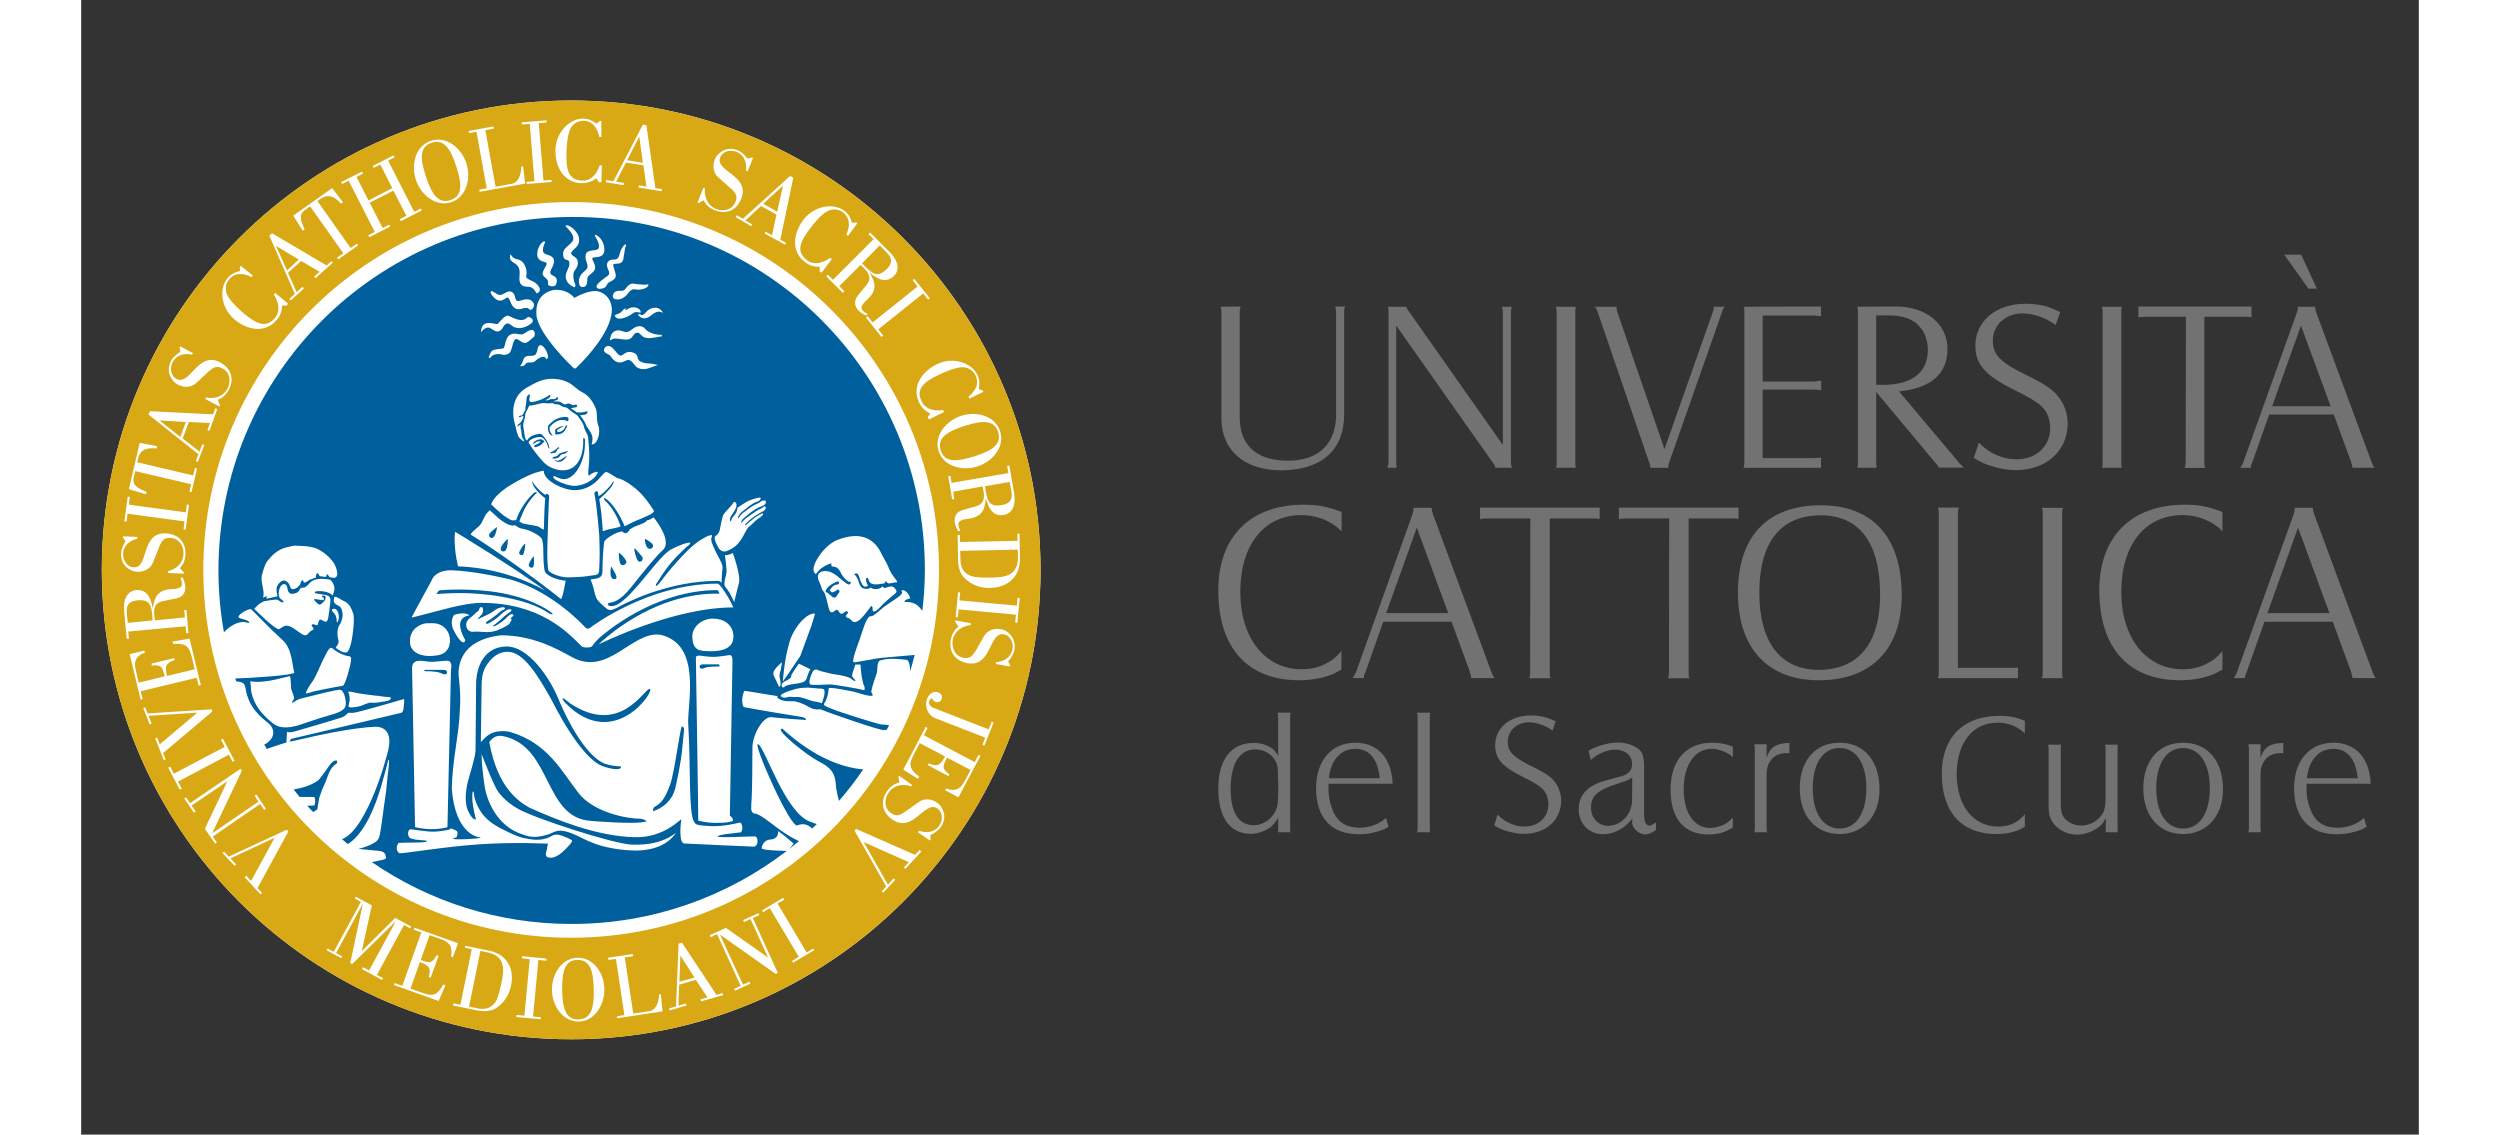 <?xml version="1.0" encoding="utf-8"?>
<!-- Generator: Adobe Illustrator 16.0.0, SVG Export Plug-In . SVG Version: 6.00 Build 0)  -->
<!DOCTYPE svg PUBLIC "-//W3C//DTD SVG 1.1//EN" "http://www.w3.org/Graphics/SVG/1.1/DTD/svg11.dtd">
<svg version="1.1" id="Livello_1" xmlns="http://www.w3.org/2000/svg" xmlns:xlink="http://www.w3.org/1999/xlink" x="0px" y="0px"
	 width="260px" height="118px" viewBox="0 0 615 298.5" enable-background="new 0 0 615 298.5" xml:space="preserve">
<rect x="0" y="0" width="615" height="298.5" fill="#333333" stroke="none"/>
<g>
	<path fill="#FFFFFF" d="M128.91,26.445C60.709,26.445,5.425,81.729,5.425,149.93S60.709,273.415,128.91,273.415
		c68.201,0,123.485-55.284,123.485-123.485S197.111,26.445,128.91,26.445z"/>
	<path fill="#00609D" d="M139.244,150.602c0-0.258,0-0.465,0.052-0.774c0,0,0.051-0.724,0.103-0.774
		c0.052-0.051,0.414,0.62,0.414,0.62c0,0.052,0.981,1.396,1.033,2.17c0,0.154-0.052,0.413-0.31,0.466
		c-0.103,0.051-0.207,0.051-0.31,0.051C139.605,152.357,139.244,151.688,139.244,150.602z M143.429,147.708
		c-0.155-0.672-1.705-2.325-1.912-2.222s0.051,2.479,0.361,2.842C142.447,149.154,143.583,148.38,143.429,147.708z M61.846,213.119
		c0.155-0.052,0.258-0.155,0.31-0.311c0.155-0.879,0.258-1.757,0.414-2.636c0.103-0.361,0.207-0.773,0.361-1.137
		c0.31-0.93,0.62-1.757,1.034-2.583c0.827-1.705,1.24-4.134,2.79-5.271c0.258-0.153,0.517-0.258,0.568-0.567
		c0.103-0.258,0-0.413-0.104-0.518c-0.104-0.052-0.258-0.052-0.414,0c-0.878,0.207-1.756,1.603-2.222,2.325
		c-0.31,0.465-2.015,2.738-2.17,2.842c-2.222,1.551-4.082,1.964-6.51,2.43c0.517,0.672,1.033,1.291,1.55,1.963c1.55,0,3.72,0,3.72,0
		c0.568,0,0.465,2.272,0.051,2.272c-0.103,0-0.981,0-1.756,0.053c0.517,0.567,1.033,1.137,1.55,1.652
		c0.104-0.104,0.258-0.154,0.362-0.207C61.691,213.171,61.846,213.119,61.846,213.119z M191.738,216.168
		c-6.562-2.479-11.677-19.117-13.589-20.357c-1.912-1.239,8.422,22.218,10.282,21.34c1.396-0.62,2.739-0.312,3.875,0.825
		c0.413-0.412,0.827-0.825,1.24-1.188C193.081,216.633,192.461,216.478,191.738,216.168z M184.607,191.832
		c-0.155-0.155-0.517-0.155-0.568,0.052c-0.207,1.085,6.562,6.51,9.61,8.215c2.17,1.188,4.598,2.223,4.856,5.994
		c0.104,1.498,0.465,3.255,0.878,4.599c2.273-2.636,4.392-5.373,6.355-8.268C200.263,201.907,192.978,199.428,184.607,191.832z
		 M150.456,143.678c0-0.154-0.052-0.361-0.155-0.517c-0.31-0.466-1.808-1.447-1.963-1.343c-0.155,0.103,0.104,1.808,0.724,2.375
		C149.784,144.711,150.456,144.092,150.456,143.678z M198.868,155.2c0,0-0.155,0.155-0.465,0.31c-0.258,0.155-0.62,0.311-0.93,0.361
		c-0.052-0.104-0.258-0.311-0.568-0.568c0.31-0.412,0.672-0.979,1.085-1.238c0.568-0.311,1.137-0.311,1.137-0.311
		c0.207-0.104,0.31-0.311,0.258-0.518c-0.052-0.207-0.31-0.311-0.517-0.258l0,0c0,0.051-2.118,0.723-2.997,2.323
		c-0.104,0.207,0,0.466,0.207,0.568c0.052,0.053,0.155,0.053,0.207,0.053c0,0,0,0,0.052,0l0,0c0.207,0.154,0.31,0.259,0.465,0.413
		c0.052,0.104,0.207,0.206,0.414,0.311c0.31,0.414,0.672,0.567,0.981,0.567l0,0c0.207,0,0.31-0.104,0.31-0.104l0.104-0.104
		l0.827-1.188c0.104-0.155,0.104-0.414-0.052-0.519C199.229,155.045,199.022,155.045,198.868,155.2z M221.963,149.93
		c0,3.668-0.258,7.234-0.671,10.799c-2.17-3.41-5.167-1.858-4.65-2.635c0.207-0.361,1.085-0.518,1.499-0.724
		c-0.362-0.981-1.292-2.532-2.428-1.964c1.446,0.982-3.204,2.945-5.425,5.012c-0.62,0.568-2.273,2.066-2.635,1.654
		c-1.24,0.412-2.119,4.185-2.842,6.148c-0.362,0.98-0.362,0.98-0.724,2.014c-0.31,0.828-0.775,2.171-0.981,3.41
		c-0.104,0.621,0.31,0.672,0.93,0.518c1.188-0.258,2.17-0.361,3.358-0.568c0.982-0.207,2.119-0.414,3.1-0.517l8.784-0.774
		c-0.362,1.445-0.775,2.894-1.188,4.34c0-2.944-0.93-3.049-0.93-3.049c-1.188-0.104-4.34-0.619-6.924,0.154
		c-0.981,0.311-0.671,2.48-0.93,3.359c-0.465,1.498-1.188,3.254-1.447,4.855c-0.052,0.258,0.517,0.775,0.362,0.981
		c-0.362,0.567-4.289-0.826-5.012-0.981c-1.86-0.311-4.34-0.93-6.2-0.98c-0.207,0-0.31,0.052-0.31,0.052
		c-0.052,0.154-0.052,0.258-0.104,0.773c-0.103,0.827-0.361,1.86-0.723,2.584c-0.258,0.567-0.827,0.931-0.104,1.344
		c0.568,0.311,1.188,0.517,1.757,0.774c1.343,0.62,12.555,4.186,13.227,4.133c0.827-0.052,1.344,0.104,1.809,0.155
		c-0.207,0.413-0.413,0.775-0.62,1.188c-0.207,0.052-0.413,0.052-0.723,0.104c-0.982,0.154-14.983-4.702-16.688-5.477
		c-3.1,0.31-2.739-1.188-6.872-2.119c0.258,0-2.015,0.052-2.687-0.104c-1.602-0.36-2.17-1.085-1.705-1.238l-8.577-1.396
		c0,0-0.31-0.052-0.362,0.312c-0.155,0.517-0.362,0.98-0.413,2.015c0,0.827,0.103,1.912,0.568,1.964
		c2.687,0.568,14.673,2.531,15.396,2.635c0.517,0.104,1.24,0.774,0.568,0.725c-0.671,0-7.905-0.568-8.835-0.725
		c-2.118-0.259-4.805,4.186-5.012,7.75c0,2.997-0.052,11.471-0.207,13.743c-0.104,2.17-0.414,3.41,0.62,3.823
		c2.48,0.207,6.148,4.702,11.832,7.285c-0.827,0.724-1.705,1.396-2.532,2.066l1.137-1.396c0,0-2.48-2.222-4.082-3.307
		c0,0.36,0.103,2.065-2.015,2.222s-2.325,2.222-2.325,2.222c-0.207,0.672,5.425,0.725,6.614,0.775
		c-15.707,12.038-35.289,19.22-56.627,19.22c-19.479,0-37.563-5.993-52.546-16.275c1.602-0.31,2.48-0.517,2.48-0.517
		c1.292-0.206,1.24-0.568,1.24-0.568c0-0.517-0.104-1.705-1.757-1.858c-0.878-0.104-5.425-0.518-5.425-0.518
		c-0.103-0.052,4.392-1.033,5.219-2.687c0.361-0.672,0.413-1.604,0.568-2.325c0.258-1.447,0.413-2.894,0.62-4.341
		c0.414-3.461,0.827-5.114,1.085-8.628c0.104-1.446,0.827-5.941,0.31-5.425c0-0.207-0.361,1.445-0.671,2.583
		c-0.362,1.396-0.775,2.894-1.188,4.288c-0.413,1.396-0.878,2.789-1.395,4.186c-1.033,2.738-2.273,5.425-4.03,7.802
		c-1.033,1.396-2.17,2.583-3.41,3.255c-0.517-0.413-1.034-0.878-1.499-1.292c1.24-0.465,2.532-1.55,3.772-3.203
		c1.602-2.117,3.048-4.96,4.288-7.854c2.273-5.321,3.668-10.644,3.875-11.418c1.757-6.097-1.24-7.233-3.461-7.079
		c-9.197,0.517-22.269,4.134-22.217,3.875c0.052-0.206,0.258-0.672,0.465-0.723c1.912-0.414,28.83-6.82,28.83-6.82
		s0.465-0.052,0.62-0.93c0.155-1.034,0.207-2.273,0.207-2.43c0-0.311-0.31-0.207-0.31-0.207s-9.352,2.738-10.643,2.997
		c-0.672,0.155-1.55,0.466-2.583,0.568c-0.362,0.052-1.24-0.104-1.292,0.052c-0.414,0.518-1.085,0.981-1.705,1.188
		c-1.137,0.413-10.695,3.203-11.418,3.409c-1.809,0.567-2.377,0.567-2.894,0.311l-0.155,2.842c0.155-0.052-3.048,0.931-5.167,1.705
		c-0.207-0.362-0.414-0.774-0.672-1.137c2.997-1.55,2.894-4.082,1.188-5.58c-2.118-1.705-5.27-4.134-6.097-9.197
		c-0.258-1.55-0.827-1.497-1.55-1.757c-0.362-0.051-0.672-0.051-0.878-0.104c-0.104-0.258-0.207-0.517-0.258-0.774
		c4.082-0.104,15.345-0.827,15.5-1.55c-0.568-2.066-0.568-6.305-3.048-8.525c-4.185-3.822-7.802-7.75-8.318-8.162
		c-0.878-0.156-4.03,1.756-3.152,2.272c0.62,0.36,2.48,0.517,2.738,1.291c-0.361,0.155-0.827-0.104-1.188-0.154
		c-1.602-0.312-4.03,0.981-5.529,2.687c-0.93-5.271-1.446-10.694-1.446-16.223c0-51.41,41.644-93.054,93.053-93.054
		C180.319,56.877,221.963,98.573,221.963,149.93z M68.201,157.629c-0.568-0.414-1.602-0.879-1.602-0.465
		c-0.207,0.826-0.31,1.238,0.414,1.809c0.413,0.31,1.033,0.465,1.292,0.877c0.207,0.312,0.362,0.879,0.414,1.24
		c0.207,1.033-0.155,2.43-0.724,3.256c-0.878,1.239-0.517,3.41-0.361,3.926c0.31,1.033-0.207,1.293-0.672,2.119
		c0.465,0.414,1.085,0.774,1.602,1.033c0.258,0.154,0.93,0.311,1.24,0.207c0.568-0.156,0.93-1.499,1.085-2.016
		c0.31-0.826,1.24-6.51,0.671-8.215C70.526,158.145,69.286,158.402,68.201,157.629z M67.271,163.725h0.103
		c1.034-1.238,0-4.547-1.446-3.307c0.155,0.621,0.723,0.879,0.981,1.447C67.219,162.434,67.167,163.105,67.271,163.725z
		 M47.844,157.268c0.052,0,0.775-0.414,0.827-0.414c0.465,0-0.207,0.672,0.207,0.621c0.517-0.053,1.602-0.363,2.17-0.467
		c0.723-0.104,0.62-0.051,0.465-0.773c-0.207-0.932-0.207-1.86,0.414-2.635c0.465-0.568,0.93-0.879,1.395-0.879
		c0.62,0,1.188,0.568,1.447,1.084c0.258,0.465,0.258,1.24,0.981,1.188c0.724,0,1.653-0.774,1.912-1.396
		c0.104-0.207,0.104-0.672,0.362-0.826c0.517-0.361,0.362,0.311,0.568,0.465c0.31,0.207,1.188-0.516,1.447-0.672
		c0.155-0.051,1.705-0.672,1.705-0.619c0-0.312,0-0.775,0.207-0.982c0.31-0.361,0.413-0.051,0.62,0.311s0.258,0.361,0.723,0.361
		c0.31,0,0.723,0.155,0.93,0.155c0.465-0.104,0.207-0.517,0.413-0.672c0.207-0.155,0.465,0.362,0.517,0.466
		c0.259,0.311,0.31,0.258,0.724,0.361c2.532,0.619,1.24-2.842,0.517-3.928c-1.085-1.549-2.687-2.893-4.392-3.668
		c-0.672-0.31-2.377-0.724-4.289-0.724c-0.981,0-1.292-0.207-2.325,0.052c-1.912,0.465-3.823,0.62-6.407,3.928
		c-0.723,0.93-1.137,2.635-1.446,3.771C47.121,153.34,48.412,155.355,47.844,157.268z M56.886,165.998
		c0.517,0.361,1.137,0.879,1.757,1.086c0.155,0.051,0.31,0.051,0.413,0.051c0.517-0.051,0.775-0.672,1.24-1.033
		c0.465-0.412,1.085-0.31,0.723-0.98c-0.155-0.26-0.62-0.518-0.258-0.827c0.414-0.31,1.085,0.414,1.447,0.104
		c0.104-0.104,0.104-0.207,0.104-0.361c0.051-0.311,0.207-0.723,0.413-0.98c0.155-0.156,0.362,0,0.414,0
		c0.517,0.205,0.981,0.567,1.24,0.517c0,0,0.568-0.052,0.672-1.498c0.155-0.827,0.258-1.705,0.362-2.532
		c0.051-0.518,0.155-1.033,0.155-1.498c0.052-0.518-0.104-1.085-0.62-1.292c-0.671-0.36-3.41-0.567-3.461-0.774
		c-0.052-0.207,0.155-0.414,0.361-0.414c0,0,0.31-0.051,0.775-0.051c0.827,0,2.066,0.104,2.997,0.724
		c0.052,0.052,0.671,0.517,0.671,0.259c0-0.104,0-0.259,0.052-0.361c0.258-0.621,0.414-1.447,0.155-2.066
		c-0.155-0.465-0.517-1.24-0.93-1.5c-0.362-0.205-0.827-0.153-1.188-0.205c-1.033-0.104-2.066-0.155-3.048,0.205
		c-0.827,0.312-1.085,0.673-1.653,1.293c-0.258,0.259-0.672,0.619-1.033,0.724c-0.465,0.104-0.672-0.207-1.033,0.312
		c-0.259,0.36-0.31,0.67-0.724,0.93c-0.413,0.258-0.981,0.413-1.447,0.413c-0.878-0.104-1.137-0.827-1.188-1.55
		c-0.104-0.672-0.568-1.344-1.344-0.879c-0.878,0.518-1.343,2.944-0.517,3.668c0.104,0.104,1.292,0.879,0.672,0.981
		c-0.672,0.104-1.085-0.774-1.809-0.723c-0.827,0.051-1.808,0.206-2.376,0.31c-0.93,0.104-0.878,0.155-1.705,0.62
		c-0.414,0.207-1.343,1.138-1.653,1.498c0.981,0.931,5.012,5.013,6.407,5.373c0.207,0.052,0.827-0.517,1.292-0.724
		C54.406,164.087,55.956,165.379,56.886,165.998z M69.544,184.186c0-0.052-0.155-1.396-0.672-2.117
		c-0.155-0.26-0.258-0.466-0.62-0.568c-0.413-0.104-0.827,0.052-1.24,0.104c-0.414,0.051-0.827,0.153-1.24,0.258
		c-0.981,0.207-1.963,0.413-2.945,0.672c-1.188,0.31-2.325,0.567-3.514,0.878c-1.033,0.259-2.066,0.414-2.945,1.033
		c-0.155,0.104-1.033,0.724-0.878,0.207c0.104-0.311,0.465-0.518,0.517-0.981c0.052-0.362-0.568-1.809-0.671-2.17
		c-0.258-0.774-0.104-3.204-0.414-3.565c-0.362-0.207-6.355,2.066-10.437,1.293c0.103,0.465,0.207,2.479,0.258,2.789
		c0.827,3.721,2.945,6.046,5.683,8.268c1.034,0.826,2.17,1.085,3.307,1.085c0.93,0,1.86-0.155,2.739-0.361
		c0.671-0.155,3.668-1.24,6.613-2.17c2.79-0.879,4.753-1.188,5.942-2.272C69.751,185.994,69.647,184.96,69.544,184.186z
		 M70.991,173.801c0.052-0.465,0.155-1.137-0.671-1.189c-1.137-0.103-2.48-0.825-3.462-1.445c-0.775-0.518-1.033-1.239-1.808-0.206
		c-0.517,0.774-0.878,1.651-1.343,2.479c-0.568,1.084-1.912,4.599-2.997,6.045c-0.568,0.724-1.292,1.964-1.602,2.79
		c-0.155,0.414,1.602-0.259,2.015-0.361c0.981-0.207,1.963-0.413,2.945-0.62c1.602-0.31,3.204-0.62,4.753-0.878
		C69.441,180.311,70.836,175.247,70.991,173.801z M78.379,183.101c-0.93-0.104-1.343-0.104-3.823-0.465
		c-0.775-0.104-1.499-0.207-2.273-0.361c-0.672-0.104-1.395-0.413-2.067-0.311c0.362,0.775,0.465,1.396,0.414,2.273
		c0,0.36-0.414,1.395-0.258,1.652c0.258,0.466,2.118,0.053,2.532,0c1.24-0.259,2.376-1.032,3.255-1.032
		c0.414,0,1.343,0.103,2.222-0.104c0.62-0.155,2.738-0.207,3.048-0.879C81.738,183.152,80.911,183.565,78.379,183.101z
		 M184.607,179.277c0.31-0.362,2.273-3.204,4.599-6.717l2.893-7.906c0.207-0.567,0.982-3.203,0.982-3.203
		c-2.119-0.412-5.684,3.721-6.717,7.441C185.124,173.025,184.711,177.624,184.607,179.277z M184.453,179.794
		c-0.155,0.206-0.258,0.724-0.052,0.931c0.31,0.311,0.517,0.051,0.775-0.156c0.878-0.517,2.067-0.567,3.048-0.723
		c0.827-0.154,2.067-0.259,2.532-1.084c0.104-0.156,0.827-2.791,1.188-2.637l-3.048-1.498c-0.207-0.104-1.809,2.583-2.067,2.945
		C186.984,178.813,184.969,179.02,184.453,179.794z M139.347,158.507c0.672-0.104,2.532-0.465,5.271-3.927
		c3.617-4.547,6.562-8.215,8.37-9.816c2.48-2.223-1.344-7.338-2.325-8.578c-0.155-0.154-1.137,0.775-1.809,0.672
		c-0.207,0.619-1.808,1.137-2.738,1.498c-0.62,0.207-1.447,0.672-1.808,0.931c0,0.052-0.258,0.774-1.034,0.981
		c-0.413,0.104-0.93-0.414-0.981-0.466c-0.362,0.052-0.568,0.103-1.188,0.31c-0.93,0.311-3.41,1.705-3.513,2.533
		c-0.104,0.826-0.414,3.15-0.465,7.75c0,0.879-0.31,1.653-1.86,1.859c-0.207,0.053-1.085,0.155-1.24,0.207
		c0.155,0.413,0.361,0.98,0.62,1.757c0.414,1.343,0.517,2.789,1.24,3.668c0.465,0.62,1.085,1.138,1.653,1.653
		c0.568,0.465,1.033,1.033,1.86,0.931c0.465-0.053,1.137-0.362,1.55-0.567c0.413-0.207,0.827-0.467,1.24-0.672
		c0.878-0.465,1.809-0.879,2.739-1.293c2.066-0.931,4.185-1.756,6.355-2.429c4.96-1.602,10.178-2.583,15.448-2.687
		c0.258,0,0.568,0,0.827,0c0.362,0,0.62,0.205,0.93,0.465c0-0.053,0-0.155,0-0.206c0-0.774,0.052-1.912,0.207-3.308
		c0-0.154,0.052-0.258,0.052-0.414c0-1.188-1.24-2.944-2.015-4.649c-0.723-1.603-1.033-2.376-0.981-2.944
		c0.052-0.621,0.62-1.138-0.31-0.931c-0.672,0.155-1.292,0.517-1.809,0.827c-2.066,1.137-3.771,2.79-5.373,4.495
		c-2.119,2.222-4.082,4.547-5.942,7.026c-0.104,0.104-0.155,0.207-0.258,0.311c-0.155,0.154-0.723,0.93-0.878,0.568
		c-0.104-0.26,0.62-1.24,0.775-1.446c2.325-3.824,4.237-5.839,7.13-8.577c0.258-0.258,0.723-0.518,0.981-0.827
		c1.085-1.292-3.255,0.413-5.063,1.447c-3.978,2.325-12.4,16.637-16.275,14.62C138.159,158.92,138.882,158.559,139.347,158.507z
		 M122.968,150.137L122.968,150.137c0.672,0.775,2.79,1.653,4.857,1.758c0.517,0,2.893-0.053,4.392-0.207
		c0.258-0.053,2.583-0.311,3.1-0.414c0.878-0.154,0.93-0.93,0.93-0.93c0.103-1.447,0.155-3.049,0.155-4.806
		c0-1.498-0.052-3.101-0.104-4.702c0,0-0.62-8.008-1.292-11.057c-0.052-0.258,0.413-0.518,0.672-0.62
		c0.103-0.052,0.207,0.155,0.258,0.414c0.051,0.31,0.155,0.671,0.207,0.981c1.602-0.931,3.668-3.359,3.875-4.031
		c0,0.156,0.104,0.311,0.052,0.465c-0.465,1.447-2.997,3.669-3.772,4.341c0.465,2.583,0.775,5.478,0.93,8.422
		c0.258-0.104,0.62-0.207,0.93-0.31c0.465-0.155,0.465-0.155,0.465-0.155h0.052c0,0,0.517-0.104,1.033-0.207
		c0.517-0.104,1.188-0.259,1.188-0.259c0.258-0.104,0.671-0.207,1.033-0.311c-0.155-0.465-0.413-1.188-0.775-2.015
		c-0.724-1.55-1.809-3.41-3.514-4.96c0,0-0.155-0.672,0-0.568c2.532,1.344,4.909,6.252,5.322,7.492
		c0.052,0.052,2.015-1.085,3.1-1.499c0.878-0.31,3.668-1.603,3.668-1.603s1.137-0.619,0.93-1.033
		c-0.155-0.258-0.568-0.827-0.827-1.24c-0.568-0.827-1.447-2.016-2.377-3.048c-1.912-1.963-4.495-3.875-6.458-4.289l-0.207-0.103
		c-0.827-0.568-2.17-1.345-2.48-1.447c-0.052,0-0.155,0-0.207,0c-0.207,0-0.465,0.207-0.62,0.361l-0.362,0.414
		c-0.413,0.414-0.827,0.877-1.033,1.137c-0.62,0.672-2.79,2.842-6.252,2.842c-1.602,0-3.513-0.62-5.115-1.499
		c-1.602-0.931-2.945-2.015-3.048-3.565v-0.052c-0.31,0-2.222,0.517-2.997,0.827c-2.583,1.085-9.455,4.393-10.747,7.854l0,0
		c0,0.104-0.052,0.155-0.052,0.207c0.052,0.053,0.052,0.053,0.104,0.104c0.465,0.465,1.808,1.653,2.583,2.325
		c0.671,0.619,2.376,1.705,2.841,1.756c0.104,0,0.207,0,0.258,0c0.155,0,0.31-0.053,0.568-0.053c0.052,0,0.104,0,0.207,0
		c0.413-1.342,1.756-4.494,4.65-7.182c0.207-0.154,0.775-0.31,0.827-0.052c0,0-2.428,2.119-3.771,5.374
		c-0.414,0.982-0.724,1.757-0.878,2.17c0,0,0.051,0,0.051,0.053c0.568,0.413,0.827,0.516,1.654,0.672
		c0.827,0.154,2.48,0.412,2.893,0.517c0.982,0.207,1.809,1.343,1.86,0.723c0.051-3.307,0.207-6.458,0.361-8.008
		c-0.775-0.62-3.565-2.894-3.41-4.599c0.207,0.672,1.963,2.842,3.514,3.72c0.052-0.259,0.103-0.413,0.362-0.31
		c0.258,0.104,0.568,0.361,0.568,0.567c-0.103,0.827-0.465,11.832-0.465,12.813C122.555,146.727,122.71,149.723,122.968,150.137z
		 M143.17,81.729c0.052-0.31,0-0.412,0.207-0.619c-0.723,0.104-1.033,0.774-1.55,1.188c-0.259,0.207-1.292,0.465-1.395,0.672
		l-0.052,0.104l0.052,0.104c0.155,0.311,0.517,0.672,1.24,0.672c0.672,0,1.602-0.31,2.687-0.877
		c0.414-0.207,0.878-0.725,1.344-0.828c0.517-0.154,1.033,0.104,1.498,0.104c0.052-0.98-1.085-1.395-1.912-1.395
		S143.79,81.212,143.17,81.729z M140.07,87.309c-0.724,0.518-0.93,1.81-0.93,1.86l-0.052,0.414l0.362-0.207
		c0.362-0.207,0.724-0.31,1.137-0.31c0.362,0,0.723,0.052,1.085,0.103c0.465,0.052,0.93,0.155,1.447,0.155
		c0.31,0,0.568,0,0.878-0.053c0.568-0.104,0.878-0.517,1.188-0.93c0.258-0.31,0.465-0.671,0.827-0.775
		c0.103-0.051,0.207-0.051,0.31-0.051c0.362,0,0.672,0.258,1.034,0.672c0.465,0.517,1.085,0.774,1.963,0.774l0,0
		c0.671,0,1.447-0.155,2.118-0.258c0.517-0.104,0.982-0.207,1.343-0.207l-0.052-0.414c-0.103,0-0.258,0-0.361,0
		c-1.188,0-2.377-0.36-3.358-0.981c-0.207-0.104-0.362-0.31-0.517-0.465c-0.258-0.259-0.465-0.517-0.827-0.672
		c-0.258-0.104-0.465-0.154-0.775-0.154c-0.671,0-1.24,0.31-1.602,0.567c-0.155,0.104-0.258,0.207-0.413,0.31
		c-0.465,0.362-0.93,0.672-1.499,0.672c-0.104,0-0.207,0-0.362-0.051c-0.207-0.053-0.361-0.104-0.517-0.156
		c-0.465-0.154-0.878-0.258-1.292-0.258C140.845,86.947,140.432,87.051,140.07,87.309z M151.127,95.886
		c-0.671-0.206-1.24-0.206-1.757-0.258c-0.723-0.052-1.292-0.052-2.222-0.517c-0.155-0.053-0.258-0.155-0.361-0.258
		c-0.207-0.207-0.258-0.465-0.362-0.724c-0.104-0.517-0.258-1.137-1.499-1.446c-0.258-0.104-0.465-0.104-0.671-0.104
		c-0.672,0-1.188,0.31-1.55,0.62c-0.258,0.154-0.517,0.361-0.723,0.361c-0.052,0-0.104,0-0.155,0
		c-0.414-0.104-0.827-0.619-1.24-1.137c-0.568-0.672-1.137-1.395-1.912-1.395c-0.104,0-0.258,0-0.362,0.052
		c-0.362,0.103-0.62,0.413-0.723,0.774c-0.104,0.311-0.052,0.568,0.155,0.775c0.258,0.258,0.517,0.414,0.775,0.518
		c0.207,0.104,0.362,0.154,0.517,0.31c0.207,0.155,0.361,0.362,0.517,0.62c0.207,0.258,0.361,0.518,0.671,0.723
		c0.465,0.362,0.982,0.568,1.499,0.568c0.207,0,0.413-0.053,0.62-0.104c0.207-0.052,0.413-0.154,0.671-0.258
		c0.31-0.154,0.672-0.31,0.982-0.31c0.103,0,0.155,0,0.258,0.051c0.517,0.207,0.93,0.724,1.292,1.188
		c0.31,0.361,0.517,0.672,0.775,0.774c0.62,0.31,1.137,0.414,1.654,0.414c0.723,0,1.395-0.258,2.222-0.567
		c0.258-0.104,0.568-0.207,0.878-0.311l0.62-0.207L151.127,95.886z M136.454,76.77c-1.395-0.518-3.72-0.053-6.717,1.602
		c0,0-1.55-2.273-5.115-2.118c0,0-5.27,0.36-4.856,6.511c0.361,5.219,9.662,13.949,9.662,13.949c0.258,0.311,0.62,0.311,0.878,0
		c0,0,8.164-7.595,9.197-13.949C139.864,81.006,139.502,77.958,136.454,76.77z M132.527,116.811c0,4.6-2.635,9.25-5.528,9.25
		c-1.137,0-2.325-0.828-2.532-0.828c-0.258,0.053-0.672,0.466,0.775,1.24c1.447,0.775,3.255,1.344,4.495,1.344
		c2.842,0,4.96-1.81,5.477-2.377c0.258-0.311,0.414-0.568,0.62-0.931c0.414-0.724-0.93-0.207-1.137-0.104
		c-0.31,0.156-0.827,0.414-1.033,0.725c0.155-0.207-0.517,0.671-0.155-2.119c0.258-2.324,0.207-4.65-0.155-8.06
		c-0.104-0.724-0.827-1.603-0.981-2.325c-0.155-0.827-0.568-1.602-1.085-2.273c-0.207-0.31-0.413-0.619-0.62-0.877
		c-0.258-0.363-0.672-0.518-1.034-0.775c-0.568-0.413-1.085-0.775-1.602-1.24c-0.465-0.414-0.981-0.258-1.447-0.518
		c-0.517-0.31-0.723-0.517-1.395-0.567c-0.258,0-0.62,0-0.827-0.155c-0.31-0.154-0.31-0.207-0.671-0.154
		c-0.568,0.103-1.034,0.052-1.602,0c-0.981-0.155-1.963,0.31-2.893,0.465c-0.258,0.052-0.568,0.104-0.827,0.154
		c-0.362,0-0.414-0.104-0.568,0.207c-0.258,0.414-0.362,0.879-0.672,1.344c-0.362,0.567-0.31,1.084-0.413,1.757
		c-0.104,0.567-0.362,1.085-0.414,1.704c-0.052,0.621,0.155,1.138,0.207,1.705c0.052,0.568,0.104,1.137,0.258,1.653
		c0.052,0.207,0.155,0.568,0.362,0.724c0.258,0.207,0.207,0,0.414-0.258c0.413-0.518,1.033-0.879,1.653-1.086
		c0.361-0.104,1.602-0.517,1.963-0.154c0.62,0.619,1.137,1.24,1.55,2.066c0.207,0.413,0.517,1.24,0.414,1.758
		c-0.258-0.207-0.362-0.879-0.517-1.24c-0.258-0.672-0.775-1.5-1.446-1.809c-0.465-0.207-1.395,0-1.86,0.155
		c-0.62,0.207-1.343,0.517-1.602,1.188c0,0.051,0.981,1.652,1.912,2.789c0.724,0.931,1.55,1.86,2.015,2.377
		c1.447,1.498,3.513,2.17,5.063,2.17c5.322,0,5.373-6.769,5.373-6.769c0-0.414,0.052-0.827,0-1.292c0,0,0-0.465,0.207-0.465
		c0.258,0,0.31,0.775,0.31,0.775C132.527,116.346,132.527,116.811,132.527,116.811z M136.092,112.059
		c-0.052-0.156-0.104-0.259-0.155-0.414c-0.465-1.498,0-2.789-0.62-4.34c-0.672-1.652-1.86-3.255-3.255-3.978
		c-1.395-0.724-1.499-0.981-2.687-1.912c-1.653-1.292-3.617-1.756-5.632-1.756c-2.48,0-4.288,1.085-6.355,2.222
		c-3.927,2.118-4.34,6.458-3.1,10.333c0.104,0.361,0.362,1.86,0.724,2.583c0.207,0.413,1.085,1.24,1.55,1.344
		c0-0.363-0.362-0.775-0.517-1.086c-0.155-0.361-0.207-0.724-0.207-1.188c0-0.414-0.052-0.725-0.207-1.137
		c-0.103-0.258,0.052-0.981-0.051-1.086c-0.258,0.104-0.517,0.568-0.775,0.518c-0.103-0.413,0.362-0.672,0.62-0.827
		c0.207-0.155,1.24-1.653,0.827-1.86c-0.155-0.104-0.568,0.207-0.723,0.258c-0.155,0.052-0.465,0.052-0.362-0.207
		c0.052-0.154,0.517-0.154,0.672-0.207c0.517-0.206,0.517-0.723,0.775-1.084c0.155-0.207,0.258-0.311,0.258-0.568
		s0-0.465,0.052-0.723c0.052-0.311,0.103-0.672,0.155-1.034c0.052-0.671,0-2.118,0.982-2.17c0.052,0.465-0.362,1.446-0.052,1.86
		c0.362,0.465,1.86-0.104,2.376-0.26c0.517-0.103,2.532-1.136,2.532-1.188c0.155-0.155,0.258-0.362,0.414-0.207
		c0.155,0.154,0.155,0.412-0.052,0.568c-0.155,0.154-0.31,0.258-0.465,0.414c-0.155,0.104-0.62,0.258-0.62,0.412
		c0.465,0.053,0.827-0.207,1.292-0.31c0.465-0.104,0.982,0.103,1.395-0.207c0.104-0.103,0.207-0.361,0.362-0.361
		c0.258,0,0.207,0.466,0.104,0.62c-0.207,0.361-0.827,0.207-1.034,0.568c0.517-0.051,1.344-0.104,1.86,0.154
		c0.413,0.207,0.723,0.62,1.24,0.568c0.207,0,0.362-0.154,0.568-0.207c0.31-0.052,0.62,0.104,0.878,0.207
		c0.258,0.104,0.465,0.258,0.827,0.207c0.207-0.053,0.517-0.311,0.723,0c0.414,0.723-1.033,0.62-1.292,0.775
		c-0.052,0.052-0.103,0-0.207,0.052c0,0.207,0.62,0.414,0.775,0.517c0.207,0.155,0.568,0.568,0.775,0.568
		c0.414,0,1.395,0.154,2.583-0.311c0.207-0.052,0.207,0.414,0.052,0.568c-0.207,0.258-0.517,0.361-0.775,0.361
		c-0.155,0-0.827,0.104-1.085,0.156c0.568,0.567,1.136,1.652,1.343,1.963c0.052,0.154,0.361,1.033,0.775,1.447
		c0.878,1.342,1.55,2.17,0.93,4.236C135.782,117.068,136.712,113.918,136.092,112.059z M119.61,93.199
		c-0.31,0.361-0.775,0.412-1.292,0.412h-0.155c-0.361,0-0.775,0-1.085,0.156c-0.568,0.207-0.671,0.619-0.827,1.137
		c-0.207,0.517-0.31,0.775-0.568,1.137c-0.052,0.104-0.103,0.154-0.207,0.258s0.878,0,0.981-0.104
		c0.362-0.207,0.517-0.62,0.878-0.775c0.104-0.052,0.258-0.052,0.414-0.052c0.103,0,0.207,0,0.31,0s0.207,0,0.31,0
		c0.258,0,0.62-0.052,0.93-0.259c1.137-1.032,1.809-1.239,2.222-1.239c0.568,0,0.724,0.413,0.724,0.413l0.103,0.258l0.207-0.155
		c0.103-0.052,0.207-0.206,0.258-0.465c0.052-0.723-0.62-2.118-1.137-2.635c-0.31-0.31-0.568-0.466-0.827-0.466
		c-0.568,0-0.775,0.775-0.878,1.5C119.816,92.684,119.713,93.096,119.61,93.199z M119.3,87.516
		c-0.052-0.207-0.155-0.723-0.775-0.723c-0.104,0-0.155,0-0.258,0.053c-0.465,0.051-0.93,0.361-1.343,0.67
		c-0.31,0.207-0.568,0.362-0.724,0.414c-0.103,0.053-0.258,0.053-0.413,0.053c-0.258,0-0.517-0.053-0.827-0.104
		s-0.62-0.104-0.982-0.104c-0.413,0-0.775,0.104-1.085,0.259c-0.827,0.413-1.188,1.653-1.395,2.583
		c-0.103,0.414-0.207,0.826-0.31,0.93c-0.155,0.155-0.723,0.207-1.188,0.258c-0.775,0.104-1.55,0.155-1.912,0.518
		c-0.62,0.619-0.878,1.705-0.878,1.757l0.413,0.103c0-0.051,0.414-0.878,1.809-1.033c0.207,0,0.413,0,0.568,0
		c0.31,0,0.465,0.053,0.62,0.104c0.155,0.052,0.31,0.103,0.568,0.103c0.207,0,0.414,0,0.724-0.103
		c1.033-0.155,1.292-1.343,1.55-2.325c0.155-0.619,0.31-1.137,0.568-1.498c0.207-0.207,0.31-0.259,0.414-0.259
		c0.258,0,0.517,0.207,0.878,0.414c0.31,0.207,0.62,0.414,0.981,0.567c0.155,0.053,0.258,0.053,0.414,0.053
		c0.62,0,1.085-0.465,1.55-0.878c0.258-0.207,0.465-0.414,0.672-0.568C119.455,88.395,119.352,87.773,119.3,87.516z M151.024,80.954
		c-0.672,0-1.344,0.258-1.757,0.567c-0.258,0.155-0.465,0.414-0.672,0.621c-0.31,0.36-0.671,0.723-1.085,0.774
		c-0.103,0-0.155-0.052-0.258-0.104c-0.104-0.103-0.258-0.207-0.517-0.207h-0.155v0.155c-0.052,0.414,0.775,0.827,1.085,0.931
		c0.207,0.052,0.361,0.052,0.517,0.052c1.498,0,2.325-1.757,3.823-1.757c0.155,0,0.362,0.052,0.517,0.104l0.568,0.207l-0.362-0.518
		C152.315,81.264,151.747,80.954,151.024,80.954z M143.429,75.684c-0.155,0.155-0.258,0.311-0.414,0.518
		c-0.207,0.154-0.413,0.258-0.671,0.31c-0.104,0-0.258,0-0.362,0h-0.465c-0.31,0-0.672,0.052-1.034,0.259
		c-0.413,0.258-0.671,0.774-0.62,1.239c0.051,0.362,0.258,0.62,0.62,0.673c0.207,0.051,0.465,0.104,0.672,0.104
		c0.775,0,1.499-0.362,2.222-1.034c0.155-0.155,0.31-0.36,0.465-0.567c0.465-0.518,0.878-1.086,1.55-1.086
		c0.207,0,0.413,0.053,0.62,0.053c0.207,0.052,0.465,0.052,0.671,0.052h0.104c0.465,0,2.376-0.31,2.48-1.343l-0.414-0.053
		c0,0-0.103,0.104-0.671,0.104c-0.672,0-1.602-0.155-2.273-0.207c-0.414-0.052-0.723-0.103-0.982-0.103l0,0
		C144.204,74.754,143.79,75.219,143.429,75.684z M138.83,72.17c0,0.053-0.052,0.104-0.052,0.155
		c-0.051,0.103-0.465,0.413-0.878,0.671c-1.344,0.982-2.325,1.809-2.325,2.429c0,0.155,0.104,0.31,0.258,0.413
		c0.155,0.104,0.31,0.155,0.568,0.155c0.465,0,1.033-0.155,1.292-0.31c0.362-0.207,0.517-0.518,0.62-0.775
		c0.155-0.26,0.258-0.465,0.517-0.62c0.104-0.052,0.258-0.155,0.414-0.207c0.568-0.31,1.292-0.671,1.395-1.446
		c0.052-0.414-0.155-1.033-0.362-1.705c-0.155-0.465-0.362-1.188-0.31-1.343c0.258-0.207,0.62-0.207,0.93-0.207
		c0.517-0.051,1.085-0.051,1.498-0.62c0.259-0.361,0.31-0.93,0.362-1.395c0-0.207,0.052-0.414,0.104-0.62
		c0.052-0.206,0.103-0.465,0.103-0.672c0.052-0.517,0.155-0.981,0.362-1.396l0.052-0.154l-0.104-0.207h-0.155
		c-0.052,0-0.155,0-0.517,0.465s-0.62,0.98-0.775,1.447c-0.052,0.154-0.104,0.36-0.155,0.567c-0.155,0.62-0.31,1.138-0.878,1.396
		c-0.258,0.103-0.517,0.103-0.775,0.103c-0.465,0-1.033,0.052-1.447,0.62c-0.465,0.672-0.207,1.343,0.052,1.963
		C138.83,71.344,139.037,71.757,138.83,72.17z M131.08,74.909c0.104,0.413,0.465,0.62,0.878,0.62c0.207,0,0.413-0.051,0.568-0.155
		c0.568-0.362,0.62-1.138,0.62-1.705c0-0.207,0-0.414,0.051-0.567c0.052-0.362,0.465-0.672,0.878-1.033
		c0.568-0.465,1.24-0.982,1.137-1.86c-0.103-0.671-0.31-1.085-0.465-1.396c-0.155-0.31-0.31-0.517-0.258-0.93
		c0-0.154,0.413-0.154,0.775-0.207c0.672-0.052,1.499-0.104,2.015-0.724c0.413-0.517,0.465-1.24,0.258-2.325
		c-0.517-2.066-2.015-2.841-2.222-2.841h-0.104l-0.052,0.103c-0.051,0.104,0,0.207,0.155,0.465c0.31,0.465,1.085,1.756,0.878,2.791
		c-0.104,0.517-0.62,0.619-1.499,0.723c-0.827,0.104-1.757,0.207-1.963,1.137c-0.155,0.878,0.052,1.447,0.258,2.016
		c0.155,0.465,0.31,0.877,0.207,1.342c-0.104,0.361-0.414,0.672-0.827,1.033C131.545,72.119,130.563,73.102,131.08,74.909z
		 M129.479,62.715c0,0.775-0.62,1.24-1.24,1.809c-0.723,0.621-1.447,1.188-1.447,2.223c0,1.292,0.465,1.498,1.034,1.652
		c0.361,0.104,0.62,0.156,0.62,0.981c0,0.517-0.207,1.034-0.465,1.55c-0.258,0.568-0.517,1.188-0.517,1.86
		c0.052,1.188,0.827,2.17,2.17,2.737l0.207,0.053l0.103-0.155c0.207-0.362,0-0.774-0.155-1.085
		c-0.052-0.104-0.104-0.207-0.104-0.311c-0.155-0.516-0.207-1.033-0.207-1.549c0-0.828,0.258-1.188,0.568-1.603
		s0.62-0.878,0.62-1.757c0-0.98-0.568-1.344-1.085-1.705c-0.413-0.258-0.671-0.465-0.671-0.827c0-0.31,0.362-0.62,0.723-0.981
		c0.827-0.723,1.912-1.704,1.085-3.822c-1.137-2.067-2.687-2.532-2.997-2.532h-0.052l-0.155,0.052l-0.052,0.104
		c-0.052,0.154,0.052,0.207,0.258,0.414C128.135,60.287,129.479,61.477,129.479,62.715z M121.832,68.916
		c0.31,0.104,0.62,0.207,0.62,0.311c0.052,0.361-0.155,0.723-0.414,1.137c-0.207,0.412-0.517,0.878-0.62,1.447
		c-0.104,0.619,0.31,0.93,0.671,1.239c0.465,0.362,0.878,0.724,0.724,1.653c0,0.104,0,0.207,0.103,0.311
		c0.207,0.206,0.672,0.309,1.034,0.309c0.517,0,0.878-0.206,0.981-0.516c0.62-1.5-0.207-2.016-0.827-2.326
		c-0.31-0.154-0.62-0.31-0.672-0.619c-0.103-0.414,0.155-0.879,0.414-1.396c0.31-0.62,0.672-1.344,0.517-2.118
		c-0.155-0.775-0.93-1.086-1.602-1.293c-0.62-0.207-1.137-0.414-1.24-0.878c-0.207-0.827,0.258-1.757,0.414-2.17
		c0.103-0.207,0.155-0.31,0.052-0.414l-0.052-0.104h-0.104c-0.258,0-1.188,0.567-1.705,2.272
		C119.507,68.244,120.953,68.657,121.832,68.916z M113.823,69.122c0.517,0.31,1.085,0.672,1.395,1.603
		c0.207,0.619,0.155,1.239,0.104,1.859c-0.052,0.827-0.104,1.652,0.413,2.223c0.465,0.567,1.033,0.567,1.55,0.619
		c0.775,0,1.602,0.053,2.428,1.602l0.103,0.156l0.155-0.052c0.362-0.155,0.62-0.414,0.672-0.724c0.155-0.568-0.362-1.24-0.672-1.551
		c-0.465-0.517-0.775-0.672-1.809-1.137l-0.465-0.258c-0.672-0.361-0.672-0.518-0.568-1.085c0.052-0.567,0.207-1.446-0.568-2.842
		c-0.517-0.931-1.24-1.188-1.912-1.343c-0.568-0.155-1.033-0.311-1.395-0.879l-0.31-0.465l-0.104,0.518
		C112.687,68.451,113.255,68.761,113.823,69.122z M108.191,77.802c0.672,0.878,1.343,1.292,2.015,1.292
		c0.568,0,1.033-0.31,1.395-0.568c0.207-0.154,0.362-0.258,0.568-0.258c0,0,0,0,0.052,0c0.31,0.207,0.517,0.621,0.671,1.033
		c0.155,0.413,0.362,0.879,0.724,1.344c0.413,0.465,0.878,0.723,1.395,0.723c0.361,0,0.723-0.104,1.085-0.207
		c0.31-0.104,0.671-0.155,0.981-0.155c0.362,0,0.62,0.103,0.878,0.413c0.052,0.052,0.155,0.104,0.258,0.104
		c0.258,0,0.568-0.31,0.724-0.567c0.258-0.466,0.258-0.878,0.103-1.188c-0.413-0.723-0.981-1.033-1.756-1.033
		c-0.465,0-0.982,0.104-1.395,0.259c-0.362,0.103-0.672,0.207-0.93,0.207c-0.104,0-0.207,0-0.258-0.052
		c-0.31-0.155-0.414-0.414-0.517-0.879c-0.104-0.517-0.258-1.137-0.982-1.498c-0.155-0.104-0.362-0.104-0.517-0.104
		c-0.414,0-0.827,0.207-1.24,0.465c-0.413,0.259-0.827,0.466-1.292,0.466c-0.31,0-0.568-0.104-0.878-0.311
		c-0.775-0.518-1.085-0.672-1.292-0.672c-0.104,0-0.207,0.052-0.258,0.154C107.623,76.82,107.675,77.079,108.191,77.802z
		 M105.195,87.413l0.362-0.414c0,0,0.723-0.827,1.446-0.827c0.052,0,0.104,0,0.155,0c0.31,0.053,0.671,0.258,0.981,0.465
		c0.414,0.258,0.827,0.568,1.344,0.568c0.155,0,0.258-0.051,0.413-0.051c0.568-0.207,0.827-0.62,1.033-0.982
		c0.207-0.311,0.362-0.62,0.775-0.93c0.155-0.104,0.31-0.155,0.465-0.155c0.362,0,0.775,0.31,1.137,0.567
		c0.258,0.207,0.517,0.414,0.775,0.466c0.362,0.155,0.723,0.207,1.137,0.207c1.395,0,2.738-0.827,3.307-1.345
		c0.362-0.31,0.31-0.67,0.258-0.826c-0.155-0.413-0.775-0.775-1.137-0.775c-0.155,0-0.258,0.104-0.413,0.258
		c-0.258,0.207-0.672,0.568-1.447,0.568s-1.86-0.361-3.1-1.033c-0.155-0.104-0.31-0.104-0.465-0.104
		c-0.62,0-1.188,0.568-1.653,1.084c-0.104,0.104-0.207,0.207-0.31,0.311c-0.155,0.155-0.31,0.311-0.414,0.465
		c-0.207,0.258-0.258,0.311-0.465,0.311c-0.052,0-0.104,0-0.155,0c-0.103,0-0.207-0.051-0.361-0.051
		c-0.414-0.104-1.034-0.207-1.55-0.207c-0.465,0-0.827,0.052-1.085,0.207c-0.93,0.465-0.981,1.652-0.981,1.705L105.195,87.413z
		 M102.457,140.63c4.753,2.894,15.604,10.437,23.818,16.999c0-0.053,0.052-0.053,0.052-0.104c0.052-0.155,0.155-0.361,0.258-0.672
		c0.155-0.568,0.362-1.24,0.465-1.963c0.155-0.828,0.31-1.603,0.414-2.119c-2.17-0.207-4.289-0.981-5.27-2.066
		c-0.258-0.311-0.258-0.568-0.362-1.033c-0.052-0.414-0.103-0.982-0.155-1.602c-0.052-0.981-0.104-2.223-0.104-3.565
		c0,0,0-1.499-0.31-2.583c-0.361-1.033-3.307-2.48-4.805-2.738c-0.878-0.154-1.395-0.31-2.015-0.826
		c-0.207-0.155-0.207-0.104-0.31-0.155c-0.104,0-0.258,0.051-0.568,0.051c-0.155,0-0.31,0-0.517-0.051
		c-1.085-0.207-2.583-1.292-3.462-2.067c-0.568-0.517-1.499-1.343-2.118-1.912c-0.155,0.207-0.31,0.362-0.568,0.62
		c-0.827,0.724-1.188,2.429-2.067,3.41C104.058,139.08,102.87,139.751,102.457,140.63z M99.15,149
		c1.912,0.052,12.193,0.413,22.888,6.355c-6.613-5.115-23.612-15.449-23.664-15.449C98.323,139.906,97.858,143.73,99.15,149z
		 M86.956,162.484c6.665-1.603,13.434-3.875,18.342-3.875c15.5,0,22.786,7.854,26.299,11.367c0.465,0.518,2.429,0.465,2.79,0.053
		c0.258-0.26,0.775-1.189,2.119-2.377c1.188-0.982,14.157-12.351,30.742-12.4c0.465,0,0.672,0.93,0.672,0.93s-1.343,0-1.705,0
		c-16.637,0.465-28.934,12.245-30.07,13.33c-0.104,0.104,19.324-9.713,35.444-9.713c-0.052-0.053-0.878-1.809-0.93-1.859
		c0-0.053-2.015-3.617-2.997-4.289c-0.104-0.104-0.207-0.104-0.207-0.104c-18.239,0-33.17,11.314-33.429,11.521
		c-0.672,0.517-0.982,0.36-1.395,0c-0.155-0.154-8.319-9.301-19.634-12.606c-3.979-0.931-10.437-2.272-15.655-2.429
		c-2.945-0.053-4.34,1.292-4.805,1.963C92.536,152.255,86.75,162.537,86.956,162.484z M169.779,150.447
		c-0.051,0.878-0.413,1.705-0.517,2.582c-0.155,1.188,0.155,1.24,0.775,2.119c0.982,1.344,1.705,3.254,1.757,3.254
		c0,0,0.982-3.875,1.292-5.217c0.052-0.155,0.052-0.362,0.052-0.621c0-2.066-1.343-6.148-1.705-7.078
		c-0.723,0.361-1.24,0.568-2.066,0.568c0.103,1.084,0.31,2.066,0.362,3.203C169.779,149.672,169.779,150.033,169.779,150.447z
		 M162.339,215.909c0.62,0.104,2.273,0.567,4.082,0.567c1.55,0,3.048,0.104,5.012-0.465c0,0,0,0.258,0-0.36
		c0-0.62-0.775-1.034-0.775-1.034s0.672-39.525,0.672-39.887c0.052-1.24,0.052-2.531-0.827-2.377c-0.104,0-2.945,0.465-3.979,0.465
		c-1.653,0-2.894-0.258-3.565-0.311c-0.827-0.104-1.24,0.104-1.24,0.465C161.719,173.438,162.391,214.824,162.339,215.909z
		 M171.587,167.549c0-0.259,0-0.568-0.052-0.879c-0.362-2.324-2.376-3.926-5.374-3.926c-2.945,0-5.373,2.271-5.373,4.598
		c0,2.066,0.568,2.945,1.343,3.463c0.827,0.465,2.118,0.516,3.565,0.516c0.155,0,0.258,0,0.413,0c1.396,0,2.79-0.258,3.772-0.825
		C170.967,169.873,171.587,168.995,171.587,167.549z M112.945,162.744c0.155-0.311,1.033-0.775,0.723-1.034
		c-0.568-0.517-1.498,0.517-2.015,1.034c-0.568,0.568-1.292,1.084-2.015,1.549c-0.104,0.053-1.343,0.827-1.292,0.361
		c0.878-0.723,1.756-1.291,2.531-2.117c0.568-0.568,1.499-1.188,2.119-1.654c0.362-0.31,0.258-0.723-0.517-0.568
		c-0.465,0.104-0.62,0.26-0.775,0.362c-0.827,0.466-1.344,1.085-2.015,1.653c-0.568,0.465-1.137,0.879-1.757,1.24
		c-0.31,0.154-0.878,0.619-1.24,0.517c-0.878-0.155,0.981-1.137,1.188-1.292c0.517-0.413,1.034-0.775,1.55-1.188
		c0.413-0.312,0.775-0.726,1.24-0.982c0.207-0.154,0.878-0.258,0.827-0.62c-0.052-0.31-0.671-0.259-0.878-0.206
		c-0.827,0.104-1.446,0.465-2.118,0.981c-1.343,0.981-2.79,1.396-4.03,2.118c-0.414-0.207,1.085-0.981,1.24-1.963
		c0.104-0.621,0-1.345-0.568-1.189c-0.31,0.053-0.362,0.311-0.413,0.518c-0.104,0.414-0.414,0.568-0.724,0.826
		c-0.568,0.465-1.033,1.033-1.653,1.447c-1.86,1.291-1.085,3.926,0.93,3.668c1.55-0.207,3.875,0.518,6.148-0.361
		c1.808-0.724,2.945-1.447,3.151-1.652c0.207-0.207,0.414-0.775,0.672-1.086C113.307,163.002,113.1,162.795,112.945,162.744z
		 M102.146,161.917c-0.724-0.774-2.532-0.62-4.03-0.155c-0.62,0.879-0.878,2.223-0.258,3.771c1.085,2.273,2.738,4.547,3.204,2.894
		C98.53,163.982,99.873,162.176,102.146,161.917z M86.491,168.84c0.052,3.102,3.462,3.928,5.838,3.721
		c2.17-0.154,3.255-0.465,4.185-1.912c0.878-1.445,0.93-5.219-2.48-6.457c-1.033-0.362-2.377-0.207-3.307-0.207
		C89.591,164.087,86.439,165.172,86.491,168.84z M96.979,174.059c-0.31-0.567-2.945,0.104-5.115,0.053
		c-1.55-0.053-4.96-1.24-4.805,1.859c0,0.104,0.775,41.593,0.775,41.593c0.052,0,0.052,0.052,0.052,0.052
		c1.55,0.36,2.997,0.517,4.289,0.517c2.066,0,3.617-0.361,4.185-0.517c0.103-3.565,0.93-40.973,0.93-41.387
		C97.393,175.66,97.548,174.627,96.979,174.059z M156.449,219.112c-1.86,1.446-5.063,3.307-11.573,3.101
		c-4.909-0.207-25.317-6.82-29.916-9.403c-1.447-0.826-3.307-2.066-5.063-4.236c-1.343-1.757-3.823-8.37-4.547-10.18
		c0,2.584,0.362,5.271,0.724,8.01c0.775,5.527,4.237,11.419,10.23,13.175c0.982,0.311,2.635,1.188,6.562-0.051
		c1.136-0.362,1.808-0.982,3.048-0.982c2.687,0,5.477,1.912,7.802,2.842c1.188,0.518,2.273,0.931,3.565,1.24
		c1.343,0.361,4.702,1.137,8.835,1.137C151.024,223.711,154.692,221.902,156.449,219.112z M173.241,216.426
		c-0.827,0.155-4.03,0.981-7.027,0.931c-4.702-0.154-4.547-0.518-4.96-1.138c-1.499-2.17-0.878-15.035-1.55-25.729
		c-0.31-5.22,3.772-21.028-7.388-23.51c-7.543-0.93-13.692,11.108-23.199,5.891c-4.082-2.223-10.282-5.734-18.652-5.734
		c-12.4,1.446-11.264,10.229-11.057,11.625c0.361,3.151,0.413,5.528,0.207,8.111c-0.155,6.045-1.963,13.021-2.119,20.615
		c0.982,12.399,7.234,12.813,7.543,12.813c0.775,0.362-8.473,0.827-7.078,0.207c0.62-0.155,0.878-0.207,0.93-0.567
		c0.104-0.518,0.31-1.188-0.258-1.447c-1.137-0.518-1.395-0.568-1.395-0.568s-0.103,0.207-0.258,0.259c0,0-1.912,0.62-4.702,0.62
		c-0.93,0-4.856-0.517-5.477-0.62c-1.034-0.154-1.137,2.171,0.052,2.43c1.756,0.62,4.082,0.258,4.082,0.723s-5.632,0.259-7.44,0.414
		c-0.724,0.981-0.62,2.222,0.258,2.738c1.705,0,11.935-1.757,21.132-2.377c9.197-0.62,17.722-0.155,17.929-0.155
		c-0.258,0.827-0.207,1.498-0.517,2.325c-0.207,0.672,0.155,1.239,0.568,1.292c0.361,0.052,1.86,0.62,4.546-2.17
		c0.517-0.519,1.292-1.292,1.653-1.912c0.258-0.413-0.103-0.568-0.981-0.981c-0.775-0.361-2.119-0.931-2.945-0.931
		c-1.033,0.052-0.93,0.155-1.86,0.62c-2.583,1.292-5.425,0.517-6.458,0.361c-1.86-0.361-3.307-1.085-5.012-1.911
		c-2.325-1.138-4.598-2.377-6.2-4.443c-0.465-0.62-1.446-1.963-2.118-4.34c-0.207-0.775-0.104-1.498-0.31-1.603
		c-0.413-0.259-0.258,2.17-0.258,2.376c0.155,1.653,0.517,3.309,0.93,4.909c0,0-0.775,0.568-2.119-2.325
		c-0.671-1.602-0.827-4.236,0-7.596c0.414-1.704,1.963-6.251,2.015-8.267c0-0.104,0.155-17.723,0.155-17.723
		s-0.104-9.559,8.215-9.559c5.528,0.154,11.005,7.904,13.434,13.795c0,0,5.632,14.209,12.09,16.999c0,0,1.756,0.672,3.978,0.724
		c0.93,0,0.568,1.705-4.34,0c-5.994-2.066-13.279-16.999-13.279-16.999c-3.875-7.077-7.75-13.227-11.883-13.124
		c-2.325,0-4.03,1.5-5.167,3.102c-0.982,1.344-1.602,2.945-1.602,5.684l-0.207,14.983c1.292-1.24,2.222-2.945,6.097-2.895
		c0.568,0,1.137,0.104,1.705,0.26c9.765,2.842,13.485,10.333,17.773,15.86c3.979,5.322,13.072,6.977,16.482,6.925
		c0.414,0,1.809,0.567,1.447,0.724c-2.583,0.878-14.777-0.155-14.519-0.155c-12.349-0.724-10.23-19.117-22.579-22.165
		c-1.188-0.311-2.79-0.567-4.185,1.446c2.17,11.936,7.595,15.552,10.592,17.257c6.975,3.101,17.464,7.492,27.59,7.75
		c8.112,0.259,12.452-5.27,12.349-4.649c-0.258,1.446-0.672,6.148,0.775,6.304c1.292,0.104,18.135,0.827,18.239,0.827
		c1.292,0.052,1.343-2.636,0.31-2.688c-1.034-0.052-9.765,0.465-9.765,0c0-0.466,4.96-0.931,5.735-1.034
		C174.274,219.216,174.067,216.271,173.241,216.426z M179.958,133.241c-0.258-0.155-0.568,0.31-1.033,0.517
		c-0.93,0.413-1.809,0.98-2.79,1.705c-0.982,0.672-1.499,1.085-1.809,1.395c-0.052,0.053-0.568,0.775-0.62,0.672
		c-0.155-0.154,0.104-0.672,0.207-0.826c0.052,0,2.894-2.842,5.115-3.514c1.137-0.414,1.24-1.084,1.033-1.395
		c-0.207-0.361-1.24,0.104-1.24,0.104c-0.258,0.361-0.517,0.361-1.085,0.672c-0.93,0.361-2.17,1.24-3.204,2.065
		c-1.24,0.775-1.756,2.171-1.756,1.654c0-0.31,0.31-1.034,1.033-1.603c1.033-0.826,2.79-2.324,3.823-2.635
		c0.93-0.207,1.292-0.93,1.085-1.085c-0.31-0.207-1.756,0.259-2.945,0.724c-0.93,0.31-2.635,1.652-3.1,1.859
		c-0.207,1.551-0.62,1.705-1.188,2.43c-0.568,0.774-0.362,0.98-0.517,1.135c-0.207,0.207-0.413-0.516-0.155-0.98
		c0,0,0-0.207,0.568-0.98c0.981-1.293,1.033-2.016,1.033-2.325c0-0.259-0.207-0.878-0.62-0.775c-0.258,0.103-0.413,0.568-0.62,0.775
		c-0.258,0.31-0.517,0.567-0.723,0.827c-0.465,0.517-0.982,1.033-1.395,1.602c-0.414,0.568-0.982,3.824-0.982,3.824
		c-0.051,0.104,0,0.62-0.568,1.395c-0.155,0.311-0.517,0.362-0.723,0.62c-0.206,0.259-0.104,0.62-0.052,0.878
		c0.104,0.518,0.31,0.982,0.568,1.447c0.258,0.465,0.414,0.93,0.878,1.292c0.775,0.62,1.55,0.362,2.377-0.052
		c0.827-0.413,1.55-0.879,2.17-1.551c1.033-1.137,1.653-2.479,2.376-3.771c0.155-0.258,0.258-0.465,0.465-0.671
		c0.93-0.672,2.17-2.067,2.635-2.272c0.568-0.311,1.395-0.931,1.137-1.396c-2.17,0.827-4.03,2.997-4.65,3.204
		c0-0.465,0.052-0.311,0.413-0.672c1.757-1.758,3.41-2.48,4.185-2.997C179.337,134.74,180.526,133.707,179.958,133.241z
		 M183.833,178.555c-0.258-0.775-0.052-1.396,0.155-2.119s0.258-1.498,0.362-2.222c-0.671,0.672-2.687,2.222-2.17,3.41
		c0.413,1.033,0.981,2.015,1.395,3.048C184.297,180.672,183.936,178.915,183.833,178.555z M195.406,181.396
		c-0.207-0.259-1.033-0.259-1.395-0.259c-0.568-0.052-1.188-0.103-1.756-0.153c-1.034-0.104-2.635-0.155-4.392,0.31
		c-1.188,0.361-2.428,0.672-3.513,1.344c-0.62,0.413-0.155,0.724,0.362,0.878c0.671,0.155,1.24-0.258,1.86-0.206
		c0.724,0.052,1.343,0.104,2.067,0.052c0.361,0,0.723,0.104,1.033,0.207c1.033,0.207,1.963,0.724,2.997,0.93
		c0.827,0.155,1.447,0.207,2.17,0.517C195.147,184.341,195.923,182.016,195.406,181.396z M202.898,177.21
		c-0.258,0.981,0.258,1.085,0.775,1.705c0,0.62-0.775-0.104-1.137-0.36c-0.104-0.053-0.207-0.156-0.31-0.207
		c-1.085-0.466-2.428-0.724-3.565-0.879c-1.137-0.104-1.705-0.361-3.772-0.826c-1.137-0.259-1.912-1.138-2.583,0.361
		c-0.31,0.672-1.137,2.635-0.465,3.048c0.517,0.312,4.805,0,5.167,0c0.93,0,8.473,1.292,8.938,1.499
		c0.258,0.104,0.155-0.775,0.155-0.775c-0.878-1.809-1.085-5.94-1.085-5.94s-1.292,0-1.343,0
		C203.415,175.764,203.104,176.384,202.898,177.21z M214.523,155.459c0,0-0.31-0.621-0.775-0.982
		c-0.517-0.36-1.24-0.104-1.757,0.053c-0.207,0.052-0.517,0.205-0.723,0.154c-0.052,0-0.465-0.414-0.517-0.36
		c-0.465,0.567-1.55,0.774-2.273,0.618c-0.258-0.051-0.362-0.153-0.568-0.258c-0.31-0.154-0.155-0.104-0.414,0.051
		c-0.62,0.312-1.55,0.26-2.118-0.153c-0.568-0.414-0.724-1.345-0.982-1.963c-0.258-0.673-0.465-0.981-0.62-1.086
		c-0.051-0.104-0.051-0.154-0.155-0.259c-0.104-0.104-0.207-0.051-0.31-0.104c0.104-0.154,0.258-0.258,0.465-0.311
		c0.775-0.258,1.034,1.498,1.24,1.912c0.207,0.465,0.414,1.084,0.827,1.395c0.207,0.156,0.362,0.207,0.672,0.156
		c0.051,0,0.568-0.207,0.517-0.26c-0.362-0.258-0.982-2.324-0.104-2.015c0.155,0.052,0.31,0.931,0.568,1.188
		c0.724,0.724,2.067,0.518,2.997,0.361c0.414-0.052,1.292-0.052,0.982-0.672c0.465,0,0.517,0.465,0.981,0.568
		c0.258,0.052,2.015-0.413,2.119-0.26c0.413-0.516-1.137-1.188-2.325-4.287c-0.207-0.568-0.723-1.447-1.602-3.049
		c-1.602-3.617-4.96-6.457-11.625-3.875c-1.963,0.775-3.617,2.429-4.805,4.133c-0.724,1.086-2.48,3.771-0.93,4.908
		c0.104-0.104,0.207-0.258,0.258-0.36c0.672-0.879,1.085-1.188,1.963-1.705c0.052-0.052,1.963-1.138,1.86-0.567
		c0,0.154,0.052,0.412,0.052,0.567c1.809,0.104,1.963,0.879,2.687,2.17c0.258,0.465,1.705,2.325,2.428,1.86
		c-0.052,0.205-0.155,0.412-0.155,0.517c-0.103,0.104-0.155,0.154-0.258,0.207c-0.361,0.104-0.827-0.259-1.292-0.621
		c-1.188-0.93-2.532-2.272-3.979-2.737c-0.827-0.259-2.222-0.259-2.79,0.518c-0.723,0.98,0.362,2.531,0.672,3.513
		c0.052,0.207,0.104,0.517,0.207,0.673c0.104,0.258,0.362,0.465,0.517,0.723c0.155,0.311,0.155,0.207,0.258,0.518
		c0.155,0.465,0.465,1.602,0.568,2.066c0.155,0.619,0.207,0.877,0.362,1.498c0.104,0.517,0.414,1.447,1.137,1.138
		c0.31-0.156,0.568-0.519,0.981-0.621c0.207-0.051,0.362,0.155,0.568,0.465c0.207,0.312,0.155,0.259,0.207,0.312
		c0.103,0.207,0.568,0.414,0.827,0.154c0.827-0.466,0.775-0.619,1.033-0.517c0.465,0.153,0.62,0.153-0.207,1.085
		c-0.104,0.518,0.517,0.671,0.517,0.671c0.93,0.054,0.93,1.293,2.067,1.034c0.878-0.207,1.653-1.137,2.222-1.809
		c0.361-0.414,0.62-0.828,1.188-1.5c0.207-0.258,0.672-1.238,0.93-0.723c0.104,0.207,0.104,0.62,0.104,0.879
		c0.051,0.672,0.775,0.465,1.653-0.414C213.334,156.389,214.471,156.337,214.523,155.459z M61.743,158.352
		c0.31,0.26,0.517,0.568,0.775,0.672c0.207,0.053,0.413,0.053,0.723-0.207c0.362-0.258,0.878-0.773,1.034-1.239
		c0.103-0.466,0.103-0.724-0.362-0.878c-0.155-0.053-0.62-0.053-0.568,0.207c0,0.205,0.517,0.205,0.517,0.568
		c0,0.567-0.31,0.412-0.723,0.36c-0.362-0.052-0.775-0.103-1.137-0.155C61.019,157.422,61.174,157.887,61.743,158.352z
		 M147.666,146.572c-0.258-0.362-1.912-2.377-2.119-2.273s0.465,2.842,1.033,3.358C147.304,148.07,147.924,147.295,147.666,146.572z
		 M95.326,176.229h-4.908c-0.414,0-0.104,0.362,0.31,0.362c4.133,0,4.082,0.826,4.908,0.826
		C96.462,177.417,96.566,176.229,95.326,176.229z M158.05,191.108c-0.413-0.104-1.912,12.039-3.1,15.294
		c-1.292,3.514-2.222,4.855-4.185,5.94c-0.362,0.207-0.31,1.085-0.31,1.085s4.702-1.291,5.838-6.045
		c0.723-3.048,1.395-6.717,1.705-9.196c0.155-1.344,0.62-6.147,0.62-6.147l0,0C158.619,191.471,158.464,191.212,158.05,191.108z
		 M122.968,161.297c0.104,0.053,0.827,0.518,1.085,0.258c0.155-0.205-4.392-3.822-13.434-5.527c-4.236-0.774-8.215-0.93-11.211-0.93
		c-3.048,0-5.063,0.205-5.063,0.205c-0.465,0.053-0.827,0.982-0.827,0.982s2.842-0.258,5.89-0.258c2.945,0,6.872,0.205,11.057,0.93
		C115.58,157.887,119.92,159.178,122.968,161.297z M127.309,109.682c-1.137,0.051-1.395,0.207-2.325,0.567
		c-0.878,0.362-2.067,1.653-2.067,1.653s-0.258,0.619-0.051,1.343s0.207,0.724,0.517,1.032c0.361,0.363,0.723,0.414,0.723,0.414
		s-1.447-1.705-0.672-2.531c2.429-2.738,4.599-1.292,4.599-1.292S128.807,109.629,127.309,109.682z M117.75,148.742
		c0.052,0.412,0.568,0.723,0.981,0.568c0.62-0.156,0.362-2.945,0.31-2.998C119.042,146.262,117.698,147.967,117.75,148.742z
		 M107.417,140.423c-0.414,0.981,0.517,1.24,0.93,1.033c0.671-0.362,1.137-2.687,1.033-2.79
		C109.38,138.615,107.727,139.906,107.417,140.423z M115.218,145.486c0,0.414,0.62,0.672,0.981,0.517
		c0.362-0.31,0.775-2.842,0.568-2.944C116.562,143.006,115.322,144.711,115.218,145.486z M110.361,144.453
		c0.104,0.465,0.362,0.672,0.827,0.62c1.085-0.104,1.085-3.152,1.034-3.255C112.118,141.715,110.31,143.626,110.361,144.453z
		 M163.32,175.919c0.827,0,0.155-0.567,4.289-0.567c0.465,0,0.465-0.568,0.052-0.568h-4.03
		C162.391,174.73,162.494,175.919,163.32,175.919z M127.928,118.671c0,0-1.033,0.259-1.756,0.517
		c-0.827,0.311-0.724,0.879-1.344,0.879c-0.671,0.103-0.878,0.465-0.878,0.465c-0.155,0.207,1.343,0.207,1.808-0.311
		c0.568-0.93,1.085-0.723,1.499-0.878C127.67,119.136,128.342,118.568,127.928,118.671z M121.211,115.623
		c-0.31-0.155-0.93,0-1.188,0.104c-0.31,0.104-1.395,0.672-1.034,1.188c-0.051-0.104,1.034-1.085,1.809-0.775
		c0.104,0.361-1.033,0.775-1.55,1.033c-0.413,0.98,1.24,0.155,1.499,0c0.568-0.361,0.775-0.775,1.085-0.93
		C122.09,116.141,121.315,115.674,121.211,115.623z M149.525,181.24c-1.447,0-7.75,12.504-20.874,3.823
		c-0.517-0.361-1.809-1.603-1.963-1.344c-0.155,0.258,0.465,0.981,0.827,1.344C140.277,197.98,151.385,181.24,149.525,181.24z
		 M125.396,118.051c0.104-0.104,0.259,0.053,0.259,0.053c0.103-0.053,0.155-0.207,0.103-0.311c-0.052-0.104-0.207-0.154-0.31-0.104
		c0,0-0.62,0.619-1.292,1.033c-0.258,0.154-0.568,0.207-0.568,0.207c-0.104,0.051-0.155,0.154-0.155,0.154
		c0.052,0.104,0.104,0.207,0.207,0.207c0,0,0.103,0,0.258-0.051c0,0,0.775-0.104,0.93-0.207
		C125.035,118.878,125.396,118.051,125.396,118.051z M127.618,119.963c-0.413,0.311-1.24,0.878-1.705,1.085
		c-0.878,0.414-1.344-0.155-1.344-0.052c-0.051,0.207,1.034,0.982,2.222,0.104C127.67,120.428,127.877,119.705,127.618,119.963z
		 M126.895,112.109c-0.568,0-1.085,0.154-1.55,0.465c-0.207,0.104-0.465,0.31-0.62,0.465c-0.155,0.207-0.052,0.207,0,0.465
		c0.052,0.207-0.104,0.568,0,0.725c0.103,0.154,0.517,0.051,0.671,0.051c0.724,0,1.447-0.413,1.809-0.981
		c0.104-0.155,0.723-1.085,0.672-1.292c-0.052-0.154-0.362-0.154-0.414,0.051c-0.362,1.396-2.015,1.963-2.273,1.344
		C125.035,112.833,127.205,112.109,126.895,112.109z"/>
	<path fill="#D8A915" d="M128.91,26.445C60.709,26.445,5.425,81.729,5.425,149.93S60.709,273.415,128.91,273.415
		c68.201,0,123.485-55.284,123.485-123.485S197.111,26.445,128.91,26.445z M128.91,246.703c-53.424,0-96.773-43.298-96.773-96.773
		c0-53.424,43.297-96.771,96.773-96.771c53.424,0,96.773,43.297,96.773,96.771C225.683,203.405,182.386,246.703,128.91,246.703z"/>
	<path fill="#FFFFFF" d="M47.172,235.284l-4.185-4.547l0.413-0.361l1.292,1.396l6.148-11.265l-0.052-0.052l-11.522,5.373
		l1.499,1.602l-0.414,0.362l-3.151-3.358l0.413-0.361l1.188,1.292l15.293-7.078l0.414,0.465l-8.112,14.88l1.188,1.292
		L47.172,235.284z M34.617,220.095l1.085,1.55l-0.465,0.311l-2.687-3.927l5.838-12.35l-0.051-0.052l-9.3,6.304l1.085,1.551
		l-0.465,0.311l-2.532-3.72l0.465-0.312l1.033,1.55l13.279-9.042l0.361,0.519l-7.75,16.326l0.052,0.052l12.09-8.268l-1.034-1.55
		l0.465-0.311l2.532,3.721l-0.465,0.311l-1.085-1.551L34.617,220.095z M37.304,194.364l3.048,5.786l-0.517,0.259l-0.981-1.86
		l-13.382,7.078l0.981,1.86l-0.517,0.259l-3.048-5.787l0.517-0.259l0.982,1.859l13.382-7.077l-0.982-1.86L37.304,194.364z
		 M21.752,199.996l-2.273-5.735l0.517-0.207l0.672,1.757l9.817-8.267v-0.052l-12.762,0.827l0.827,2.065l-0.517,0.206l-1.705-4.288
		l0.517-0.207l0.62,1.604l16.844-1.085l0.207,0.567l-12.968,10.953l0.671,1.653L21.752,199.996z M31.465,180.259l-0.568,0.104
		l-0.517-2.067l-14.725,3.565l0.517,2.065l-0.517,0.155l-2.894-11.986l3.875-0.931l0.104,0.517
		c-2.738,1.086-2.842,2.688-2.325,4.807l0.724,3.1l6.82-1.652c-0.568-2.377-0.775-3.151-3.358-2.843l-0.103-0.517l5.993-1.446
		l0.104,0.517c-2.48,0.774-2.583,1.81-2.015,4.186l7.285-1.757l-0.672-2.841c-0.775-3.102-1.395-4.082-5.012-3.824l-0.155-0.619
		l4.495-0.775L31.465,180.259z M28.21,166.566l-0.568,0.053l-0.155-1.861L12.4,166.152l0.155,1.861l-0.568,0.051l-0.672-7.129
		c-0.465-4.65,1.963-5.58,3.049-5.685c3.151-0.312,4.03,2.429,4.443,4.701h0.051c0.414-2.843,1.292-4.856,5.115-4.96
		c1.188-0.053,2.222-0.311,2.428-0.827c0.258-0.465,0.052-1.396-0.31-2.17l0.62-0.052c0.362,0.775,0.568,1.498,0.672,2.119
		c0.207,1.705-0.62,2.789-1.757,3.203c-0.413,0.154-2.376,0.517-3.823,0.826c-1.085,0.207-2.894,0.619-2.583,3.668l0.155,1.447
		l7.905-0.775l-0.155-1.912l0.568-0.051L28.21,166.566z M18.807,163.209l-0.104-1.292c-0.258-2.636-0.62-4.288-3.927-3.979
		c-2.325,0.26-2.997,1.293-2.738,3.67l0.207,2.272L18.807,163.209z M27.022,150.602v0.312l-4.185-0.155v-0.466
		c2.222-0.567,3.979-2.169,4.082-4.546c0.104-2.119-1.24-4.135-3.358-4.237c-1.447-0.052-2.119,0.259-2.945,2.118
		c-0.362,0.878-1.757,4.6-2.015,4.96c-0.93,1.396-2.428,1.861-3.771,1.861c-0.982-0.054-1.86-0.362-2.738-1.085
		c-0.93-0.775-1.653-1.963-1.602-3.824c0.052-1.137,0.827-2.688,1.188-3.15l-0.671-0.931v-0.362l3.771,0.155v0.465
		c-2.015,0.466-3.668,1.81-3.771,3.979c-0.052,1.652,1.033,3.513,2.841,3.564c4.03,0.155,1.757-9.197,8.37-8.938
		c3.307,0.104,5.322,2.273,5.219,5.477c-0.052,1.344-0.465,2.688-1.499,3.668L27.022,150.602z M28.365,132.828l-0.878,6.51
		l-0.568-0.104l0.258-2.067l-14.984-2.015l-0.258,2.065l-0.568-0.052l0.878-6.51l0.568,0.052l-0.258,2.065l14.983,2.016l0.258-2.066
		L28.365,132.828z M29.037,129.471l-0.568-0.104l0.465-1.964l-14.725-3.461l-0.362,1.603c-0.517,2.222,1.085,2.894,3.358,3.875
		l-0.155,0.62l-4.495-1.344l2.842-12.193l4.598,0.878L19.84,118c-2.325-0.258-4.289,0.104-4.857,2.583l-0.258,1.033l14.725,3.462
		l0.465-1.963l0.568,0.154L29.037,129.471z M30.69,121.514l-0.517-0.207l0.671-1.809L17.72,109.061l0.362-0.877l16.637,0.826
		l0.568-1.602l0.517,0.207l-2.067,5.734l-0.517-0.207l0.671-1.859l-5.58-0.258l-1.602,4.34l4.443,3.462l0.724-1.964l0.517,0.207
		L30.69,121.514z M27.539,111.023l-6.872-0.412v0.051l5.425,4.289L27.539,111.023z M36.529,106.633l-0.155,0.311l-3.72-1.963
		l0.207-0.414c2.273,0.465,4.547-0.258,5.632-2.325c0.981-1.86,0.672-4.289-1.24-5.271c-1.292-0.671-2.015-0.671-3.565,0.62
		c-0.723,0.62-3.565,3.41-3.979,3.617c-1.446,0.827-2.997,0.62-4.236,0c-0.878-0.465-1.499-1.137-2.015-2.17
		c-0.517-1.085-0.62-2.48,0.207-4.133c0.517-0.982,1.86-2.067,2.428-2.325l-0.207-1.138l0.155-0.31l3.358,1.757l-0.207,0.414
		c-2.015-0.465-4.133,0.051-5.115,1.963c-0.775,1.446-0.62,3.565,1.033,4.443c3.565,1.859,5.58-7.492,11.418-4.393
		c2.945,1.551,3.823,4.393,2.325,7.183c-0.62,1.188-1.602,2.222-2.945,2.687L36.529,106.633z M45.157,72.48l-0.362,0.414
		c-2.118-1.086-4.288-1.293-5.941,0.67c-0.982,1.188-0.93,2.791-0.568,3.772c0.775,1.86,3.358,4.134,4.392,5.013
		c3.204,2.687,5.838,4.236,8.318,1.291c1.499-1.808,0.93-4.236-0.31-6.097l0.362-0.465l3.41,2.842l-0.414,0.517l-1.188-0.104
		c0,1.499-0.517,2.79-1.395,3.823c-2.894,3.462-7.492,2.894-11.109-0.103c-3.668-3.049-4.082-8.216-1.86-10.851
		c0.93-1.138,1.912-1.55,3.307-1.912l-0.052-1.085l0.258-0.258L45.157,72.48z M55.129,79.042l-0.361-0.414l1.446-1.292
		l-6.716-15.345l0.723-0.62l14.363,8.475l1.24-1.138l0.362,0.413l-4.547,4.082l-0.362-0.414l1.447-1.292l-4.856-2.843l-3.462,3.101
		l2.273,5.115l1.55-1.396l0.362,0.414L55.129,79.042z M57.248,68.295l-5.89-3.564l-0.052,0.052l2.842,6.354L57.248,68.295z
		 M67.633,68.244l-0.31-0.465l1.653-1.137l-8.732-12.349l-1.343,0.931c-1.86,1.342-1.085,2.894-0.104,5.114L58.28,60.7l-2.48-3.978
		l10.23-7.233l2.842,3.72l-0.517,0.361c-1.55-1.704-3.255-2.737-5.322-1.291l-0.878,0.619l8.732,12.35l1.653-1.137l0.31,0.465
		L67.633,68.244z M81.841,49.489l-3.152-6.2l-1.705,0.878l-0.258-0.517l5.477-2.791l0.258,0.518l-1.705,0.878l6.872,13.485
		l1.705-0.879l0.258,0.518l-5.477,2.79l-0.258-0.517l1.705-0.879l-3.41-6.613L75.9,53.313l3.41,6.664l1.705-0.877l0.258,0.517
		l-5.477,2.79l-0.258-0.518l1.705-0.878l-6.872-13.485l-1.705,0.879l-0.258-0.518l5.477-2.738l0.258,0.518l-1.705,0.878l3.152,6.2
		L81.841,49.489z M88.041,47.268c-1.343-4.082,0-8.938,3.979-10.23s7.957,1.757,9.3,5.89c1.343,4.082,0,8.938-3.979,10.282
		C93.363,54.5,89.385,51.35,88.041,47.268z M98.685,43.805c-1.55-4.805-3.255-7.285-6.458-6.251c-3.203,1.033-3.1,4.082-1.55,8.835
		c1.55,4.754,3.307,7.285,6.458,6.252C100.338,51.607,100.235,48.559,98.685,43.805z M104.833,50.47l-0.103-0.567l1.963-0.362
		l-2.687-14.88l-1.963,0.361l-0.103-0.568l6.51-1.188l0.104,0.567l-2.222,0.413l2.687,14.88l4.289-0.774
		c1.963-0.362,2.48-2.945,2.48-4.496l0.465-0.104l0.568,4.547L104.833,50.47z M123.743,47.887l-6.51,0.518l-0.052-0.568l2.066-0.154
		l-1.24-15.088l-2.067,0.155l-0.051-0.567l6.51-0.518l0.052,0.568l-2.067,0.154l1.24,15.088l2.067-0.156L123.743,47.887z
		 M136.867,36.003h-0.568c-0.465-2.325-1.705-4.185-4.236-4.237c-1.55,0-2.79,1.033-3.255,1.912
		c-0.981,1.758-1.085,5.219-1.137,6.563c-0.103,4.185,0.362,7.182,4.185,7.285c2.377,0.052,3.875-1.86,4.547-4.03h0.568
		l-0.104,4.442h-0.671l-0.672-1.032c-1.188,0.93-2.48,1.292-3.875,1.292c-4.495-0.104-6.975-4.03-6.872-8.731
		c0.103-4.805,3.875-8.319,7.285-8.267c1.446,0.052,2.376,0.517,3.565,1.343l0.827-0.724h0.362L136.867,36.003z M138.003,47.938
		l0.104-0.567l1.912,0.31l7.75-14.88l0.93,0.155l2.376,16.534l1.705,0.258l-0.103,0.567l-6.045-0.981l0.104-0.567l1.963,0.31
		l-0.775-5.58l-4.599-0.724l-2.583,5.013l2.067,0.362l-0.104,0.567L138.003,47.938z M147.769,42.824l-0.93-6.82h-0.052l-3.152,6.148
		L147.769,42.824z M162.442,53.416l-0.31-0.104l1.55-3.875l0.414,0.154c-0.207,2.273,0.723,4.495,2.893,5.374
		c1.963,0.775,4.289,0.259,5.115-1.757c0.517-1.343,0.465-2.066-0.982-3.461c-0.723-0.672-3.72-3.204-3.978-3.564
		c-0.982-1.344-0.93-2.945-0.465-4.186c0.362-0.93,0.982-1.602,1.963-2.223c1.034-0.619,2.429-0.877,4.134-0.207
		c1.033,0.414,2.222,1.654,2.531,2.171l1.137-0.31l0.31,0.103l-1.395,3.514l-0.465-0.207c0.258-2.065-0.465-4.082-2.48-4.907
		c-1.55-0.621-3.617-0.207-4.289,1.446c-1.498,3.771,8.009,4.753,5.528,10.902c-1.24,3.1-3.978,4.237-6.923,3.048
		c-1.292-0.518-2.376-1.344-2.945-2.635L162.442,53.416z M172.208,57.135l0.258-0.517l1.653,0.93l12.4-11.264l0.827,0.465
		l-3.41,16.327l1.498,0.826l-0.258,0.466l-5.374-2.945l0.258-0.465l1.705,0.981l1.137-5.478l-4.03-2.272l-4.133,3.822l1.808,1.033
		l-0.258,0.465L172.208,57.135z M183.109,55.688l1.498-6.717l-0.052-0.051l-5.115,4.702L183.109,55.688z M201.761,62.044
		l-0.465-0.31c0.982-2.17,1.085-4.393-0.981-5.942c-1.24-0.93-2.842-0.774-3.772-0.362c-1.808,0.827-3.927,3.565-4.753,4.65
		c-2.531,3.357-3.927,6.045-0.827,8.37c1.912,1.446,4.237,0.723,6.045-0.62l0.465,0.361l-2.687,3.565l-0.517-0.414l0.051-1.188
		c-1.498,0.103-2.79-0.362-3.875-1.188c-3.617-2.687-3.255-7.337-0.465-11.107c2.894-3.824,8.008-4.495,10.747-2.43
		c1.188,0.879,1.653,1.81,2.067,3.204l1.085-0.104l0.31,0.207L201.761,62.044z M196.026,72.688l0.414-0.414l1.343,1.344
		l10.695-10.695l-1.344-1.343l0.414-0.413l5.063,5.063c3.307,3.308,2.066,5.528,1.292,6.304c-2.273,2.222-4.65,0.724-6.407-0.775
		l-0.052,0.052c1.499,2.48,2.119,4.547-0.775,7.131c-0.878,0.774-1.55,1.652-1.343,2.222c0.104,0.567,0.827,1.085,1.602,1.446
		l-0.413,0.414c-0.775-0.361-1.395-0.775-1.86-1.188c-1.24-1.188-1.292-2.532-0.671-3.565c0.207-0.414,1.498-1.912,2.428-3.049
		c0.723-0.878,1.86-2.324-0.31-4.494l-1.033-1.035l-5.632,5.58l1.343,1.344l-0.413,0.414L196.026,72.688z M205.43,69.277l0.93,0.93
		c1.912,1.859,3.255,2.895,5.58,0.568c1.653-1.653,1.447-2.894-0.207-4.547l-1.653-1.652L205.43,69.277z M210.544,88.652
		l-4.082-5.115l0.465-0.362l1.292,1.653l11.832-9.455l-1.292-1.652l0.413-0.363l4.082,5.115l-0.414,0.362l-1.292-1.653
		l-11.832,9.455l1.292,1.653L210.544,88.652z M233.691,104.876l-0.258-0.517c1.86-1.5,2.945-3.41,1.809-5.685
		c-0.672-1.395-2.17-2.015-3.204-2.065c-2.015-0.053-5.115,1.395-6.355,1.963c-3.772,1.808-6.252,3.617-4.547,7.078
		c1.034,2.119,3.462,2.582,5.632,2.222l0.258,0.517l-3.979,1.963l-0.31-0.567l0.62-1.033c-1.395-0.62-2.325-1.603-2.893-2.842
		c-1.963-4.03,0.465-8.009,4.65-10.075c4.289-2.118,9.145-0.361,10.644,2.739c0.62,1.292,0.62,2.376,0.413,3.771l1.034,0.414
		l0.155,0.311L233.691,104.876z M231.573,109.371c4.082-1.292,8.938,0.104,10.178,4.082c1.292,3.979-1.808,7.904-5.941,9.249
		c-4.082,1.343-8.938-0.052-10.23-4.03C224.288,114.641,227.491,110.714,231.573,109.371z M234.983,120.066
		c4.805-1.551,7.285-3.256,6.251-6.407c-1.033-3.204-4.03-3.152-8.835-1.603c-4.753,1.551-7.285,3.205-6.252,6.459
		C227.13,121.668,230.178,121.564,234.983,120.066z M228.111,125.285l0.568-0.104l0.31,1.859l14.932-2.583l-0.31-1.86l0.568-0.104
		l1.24,7.079c0.775,4.598-1.498,5.683-2.583,5.89c-3.151,0.568-4.236-2.117-4.805-4.34h-0.052c-0.207,2.895-0.878,4.908-4.753,5.374
		c-1.188,0.155-2.222,0.465-2.377,1.032c-0.207,0.518,0.052,1.396,0.465,2.119l-0.62,0.104c-0.414-0.775-0.672-1.447-0.827-2.066
		c-0.31-1.705,0.413-2.842,1.498-3.308c0.414-0.207,2.325-0.671,3.72-1.085c1.085-0.311,2.842-0.827,2.325-3.875l-0.258-1.447
		l-7.75,1.396l0.31,1.911l-0.568,0.104L228.111,125.285z M237.773,127.92l0.207,1.292c0.465,2.636,0.981,4.237,4.237,3.668
		c2.325-0.414,2.893-1.55,2.48-3.823l-0.414-2.273L237.773,127.92z M246.35,142.283l-0.052-1.86h0.568l0.104,6.511
		c0.103,4.598-2.997,7.646-7.854,7.75c-2.842,0.051-4.96-0.982-6.562-2.43c-1.653-1.55-1.86-3.822-1.86-5.063l-0.104-6.459h0.568
		l0.052,1.86L246.35,142.283z M231.263,144.918l0.052,2.376c0.052,2.843,1.55,3.722,2.635,4.187
		c1.137,0.465,3.255,0.516,5.632,0.465c3.462-0.053,6.975-0.465,6.872-5.529l-0.051-1.809L231.263,144.918z M230.075,162.33
		l0.62-6.51l0.568,0.051l-0.207,2.066l15.087,1.396l0.207-2.066l0.568,0.051l-0.62,6.511l-0.568-0.052l0.207-2.066l-15.087-1.396
		l-0.207,2.067L230.075,162.33z M229.92,163.52l0.052-0.311l4.133,0.773l-0.104,0.466c-2.273,0.259-4.289,1.603-4.702,3.927
		c-0.362,2.066,0.62,4.289,2.738,4.65c1.395,0.258,2.119,0.052,3.204-1.653c0.517-0.827,2.376-4.288,2.687-4.599
		c1.137-1.24,2.687-1.498,4.03-1.24c0.981,0.154,1.756,0.619,2.531,1.498c0.775,0.879,1.344,2.223,1.034,4.031
		c-0.207,1.084-1.188,2.53-1.653,2.943l0.517,1.033l-0.052,0.311l-3.72-0.672l0.104-0.465c2.067-0.154,3.875-1.292,4.289-3.41
		c0.31-1.652-0.517-3.615-2.273-3.927c-3.979-0.724-3.1,8.783-9.61,7.595c-3.255-0.619-4.908-3.048-4.34-6.199
		c0.258-1.344,0.878-2.584,2.015-3.41L229.92,163.52z M237.618,196.172l-0.517-0.206l0.723-1.912l-13.02-5.063
		c-2.222-0.878-2.997-3.255-2.222-5.271c0.414-0.98,1.55-2.118,2.894-1.55c0.827,0.311,1.188,0.981,0.878,1.756
		c-0.259,0.672-0.93,0.982-1.602,0.725c-0.671-0.26-0.723-0.775-0.981-0.878c-0.31-0.104-0.568,0.31-0.62,0.567
		c-0.31,0.774,0.155,1.498,0.981,1.859l14.622,5.684l0.775-2.015l0.517,0.206L237.618,196.172z M222.17,191.264l0.517,0.26
		l-0.982,1.91l13.382,7.079l0.982-1.912l0.517,0.26l-5.787,10.9l-3.514-1.859l0.258-0.465c2.738,0.98,3.927-0.104,4.96-2.066
		l1.499-2.79l-6.2-3.255c-1.137,2.17-1.498,2.894,0.62,4.392l-0.258,0.465l-5.425-2.894l0.259-0.465
		c2.376,1.085,3.1,0.311,4.288-1.81l-6.665-3.513l-1.395,2.635c-1.499,2.843-1.653,3.979,1.24,6.2l-0.31,0.568l-3.875-2.43
		L222.17,191.264z M214.988,204.336l0.207-0.259l3.41,2.429l-0.258,0.361c-2.17-0.724-4.546-0.361-5.89,1.602
		c-1.188,1.705-1.24,4.134,0.517,5.374c1.188,0.826,1.912,0.93,3.617-0.155c0.775-0.517,3.978-2.894,4.392-3.048
		c1.55-0.672,3.048-0.259,4.185,0.518c0.827,0.567,1.343,1.291,1.705,2.428c0.361,1.137,0.31,2.584-0.775,4.082
		c-0.671,0.93-2.118,1.809-2.687,2.015l0.052,1.188l-0.207,0.259l-3.1-2.17l0.258-0.414c1.963,0.724,4.082,0.465,5.322-1.291
		c0.93-1.344,1.033-3.462-0.465-4.547c-3.307-2.325-6.458,6.717-11.883,2.894c-2.738-1.911-3.204-4.806-1.395-7.439
		c0.775-1.137,1.86-2.016,3.255-2.273L214.988,204.336z M221.033,224.021l-4.185,4.548l-0.414-0.361l1.292-1.396l-11.729-5.218
		l-0.051,0.053l6.303,11.107l1.499-1.653l0.413,0.361l-3.152,3.41l-0.413-0.361l1.188-1.292l-8.318-14.674l0.413-0.465l15.5,6.82
		l1.188-1.292L221.033,224.021z M71.973,236.369l0.258-0.465l4.237,2.272l-2.635,11.987h0.052l8.732-8.681l4.185,2.272l-0.258,0.465
		l-1.602-0.878l-7.13,13.123l1.602,0.879l-0.258,0.465l-5.27-2.842l0.258-0.517l1.602,0.878l6.975-12.865H82.67l-11.367,11.16
		l-0.517-0.258l3.307-15.5H74.04l-6.975,12.865l1.602,0.878l-0.258,0.465l-3.824-2.066l0.259-0.465l1.602,0.878l7.13-13.123
		L71.973,236.369z M82.306,259.155l0.207-0.519l1.963,0.725l5.012-14.055l-2.015-0.723l0.207-0.517l11.47,4.081l-1.344,3.669
		l-0.517-0.207c0.568-2.843-0.671-3.823-2.687-4.547l-2.945-1.033l-2.325,6.51c2.273,0.827,2.997,1.034,4.185-1.239l0.517,0.154
		l-2.067,5.735l-0.517-0.155c0.724-2.479-0.103-3.101-2.325-3.927l-2.48,6.976l2.739,0.981c2.997,1.085,4.133,1.085,5.89-2.066
		l0.568,0.206l-1.808,4.134L82.306,259.155z M102.767,249.699l-1.809-0.361l0.104-0.517l6.303,1.292
		c4.443,0.93,6.717,4.495,5.735,9.195c-0.568,2.738-2.015,4.548-3.72,5.787c-1.809,1.24-4.082,0.931-5.27,0.725l-6.252-1.292
		l0.104-0.568l1.808,0.361L102.767,249.699z M102.043,264.838l2.325,0.466c2.738,0.518,3.875-0.724,4.598-1.653
		c0.672-0.981,1.188-3.049,1.653-5.321c0.672-3.307,1.034-6.82-3.823-7.802l-1.757-0.361L102.043,264.838z M120.902,268.145
		l-6.407-0.567l0.051-0.568l2.067,0.207l1.395-14.88l-2.067-0.207l0.052-0.568l6.407,0.62l-0.052,0.568l-2.066-0.207l-1.395,14.881
		l2.066,0.206L120.902,268.145z M123.847,260.446c-0.052-4.236,2.635-8.422,6.769-8.475c4.134-0.052,6.975,3.979,7.027,8.269
		c0.051,4.235-2.635,8.473-6.769,8.523C126.74,268.765,123.898,264.684,123.847,260.446z M134.852,260.291
		c-0.104-4.96-0.982-7.802-4.289-7.75s-4.082,2.945-4.03,7.905c0.104,4.96,0.982,7.802,4.289,7.75
		C134.18,268.093,134.955,265.2,134.852,260.291z M141.052,267.887l-0.103-0.517l1.963-0.312l-2.222-14.775l-1.963,0.258
		l-0.104-0.568l6.458-0.98l0.104,0.567l-2.17,0.312l2.222,14.776l4.237-0.62c1.963-0.311,2.532-2.79,2.583-4.393l0.465-0.052
		l0.414,4.495L141.052,267.887z M154.847,265.82l-0.155-0.518l1.809-0.518l0.672-16.533l0.878-0.258l9.094,13.743l1.602-0.465
		l0.155,0.517l-5.838,1.653l-0.155-0.518l1.86-0.517l-3.048-4.6l-4.392,1.24l-0.207,5.528l1.963-0.568l0.155,0.518L154.847,265.82z
		 M161.357,257.191l-3.668-5.735h-0.052l-0.258,6.82L161.357,257.191z M167.299,245.772l-1.705,0.774l-0.207-0.517l4.237-1.912
		l11.005,7.751h0.052l-4.598-10.075l-1.705,0.774l-0.207-0.518l4.03-1.809l0.207,0.517l-1.705,0.775l6.562,14.415l-0.568,0.259
		l-14.57-10.282h-0.052l6.045,13.124l1.705-0.774l0.207,0.517l-4.03,1.86l-0.207-0.518l1.705-0.774L167.299,245.772z
		 M192.875,249.958l-5.58,3.307l-0.259-0.465l1.757-1.085l-7.646-12.813l-1.757,1.085l-0.258-0.465l5.528-3.308l0.31,0.465
		l-1.757,1.033l7.647,12.865l1.756-1.033L192.875,249.958z"/>
	<path fill="#727272" d="M305.044,80.645c-0.155,0.517-0.258,0.723-0.258,1.756v27.332c0,7.492,4.495,11.471,12.762,11.471
		c7.957,0,12.606-4.443,12.606-12.194V82.35c0-0.775-0.053-1.188-0.258-1.705h2.635c-0.259,0.517-0.259,0.826-0.259,1.705v26.659
		c0,9.404-5.891,14.622-16.481,14.726c-9.766,0-15.811-5.219-15.811-13.691V82.4c0-0.93-0.053-1.188-0.259-1.705L305.044,80.645z
		 M343.949,121.357V82.4c0-1.084,0-1.239-0.154-1.705h4.805c0.104,0.259,0.104,0.311,0.155,0.363
		c0.104,0.31,0.311,0.619,0.878,1.342l24.389,34.668V82.4c0-0.93-0.053-1.239-0.26-1.705h2.636
		c-0.154,0.466-0.259,0.775-0.259,1.705v38.957c0,0.931,0.053,1.188,0.361,1.705h-4.495c-0.052-0.567-0.104-0.723-0.878-1.705
		l-25.162-35.701v35.701c0,0.931,0,1.188,0.155,1.705h-2.532C343.847,122.546,343.949,122.236,343.949,121.357z M393.24,80.695
		c-0.155,0.518-0.155,0.775-0.155,1.705v38.957c0,1.033,0,1.188,0.155,1.705h-5.219c0.154-0.517,0.154-0.723,0.154-1.705V82.4
		c0-0.93,0-1.188-0.258-1.705H393.24z M403.936,80.695v0.311c0,0.361,0.053,0.723,0.311,1.395l12.297,35.754L429.15,82.4
		c0.36-0.93,0.36-1.188,0.36-1.705h2.895c-0.413,0.518-0.518,0.672-0.827,1.705l-13.691,38.957c-0.259,0.724-0.36,1.033-0.36,1.396
		c0,0.052,0.051,0.104,0.051,0.31h-4.753v-0.154c0-0.362-0.052-0.725-0.413-1.551L399.081,82.4c-0.312-0.93-0.466-1.239-0.827-1.705
		H403.936z M437.571,121.357V82.4c0-1.084,0-1.239-0.259-1.705l20.408-0.051v2.531c-1.137-0.154-1.757-0.154-2.531-0.154h-12.813
		v17.359h12.969c0.672,0,1.291-0.052,2.429-0.258v2.532c-0.826-0.104-1.551-0.155-2.429-0.155h-12.969v18.032h12.813
		c0.774,0,1.396-0.052,2.531-0.155v2.688h-20.408C437.52,122.546,437.571,122.288,437.571,121.357z M467.435,121.357V82.4
		c0-0.877,0-1.239-0.154-1.705l10.229-0.051c7.905,0,13.485,4.649,13.485,11.107c0,6.613-4.34,10.385-12.762,11.212l15.447,18.343
		c0.568,0.724,0.981,1.033,1.24,1.342c0.104,0.053,0.155,0.156,0.413,0.363h-6.665c-0.155-0.518-0.465-0.828-1.24-1.705
		l-15.188-18.188v18.238c0,0.982,0,1.138,0.153,1.705h-5.167C467.435,122.546,467.435,122.34,467.435,121.357z M472.24,101.208
		c0.773,0.052,1.343,0.052,1.704,0.052c7.751,0,11.884-3.255,11.884-9.197c0-4.029-2.17-7.336-5.787-8.474
		c-1.395-0.465-3.048-0.62-5.425-0.62h-2.376V101.208L472.24,101.208z M499.262,116.45c0.775,0.774,1.396,1.292,1.86,1.653
		c2.222,1.705,5.218,2.737,8.008,2.737c5.219,0,8.887-3.409,8.887-8.215c0-1.653-0.413-3.203-1.238-4.495
		c-1.24-1.756-2.843-2.893-8.37-5.631c-7.597-3.771-10.075-6.717-10.075-11.574c0-6.406,5.425-11.005,13.123-11.005
		c1.757,0,3.564,0.155,5.271,0.62c1.291,0.361,2.066,0.725,3.928,1.55l-1.188,3.41c-0.827-0.567-1.55-0.981-1.964-1.239
		c-2.066-1.086-4.598-1.81-6.768-1.81c-4.495,0-7.804,3.101-7.804,7.13c0,3.771,1.964,5.787,8.99,9.197
		c2.016,0.93,3.721,1.859,5.063,2.789c3.564,2.171,5.632,5.839,5.632,9.869c0,7.131-5.632,12.246-13.588,12.246
		c-2.273,0-4.65-0.414-6.82-1.188c-1.55-0.465-2.377-0.878-4.289-2.015L499.262,116.45z M536.876,80.695
		c-0.155,0.518-0.155,0.775-0.155,1.705v38.957c0,1.033,0,1.188,0.155,1.705h-5.219c0.155-0.517,0.155-0.723,0.155-1.705V82.4
		c0-0.93,0-1.188-0.26-1.705H536.876z M541.268,80.645h29.709v2.789c-0.879-0.104-1.239-0.104-2.531-0.104h-9.868v38.079
		c0,0.827,0.052,1.137,0.052,1.343c0.052,0.053,0.052,0.155,0.154,0.362h-5.373c0.155-0.568,0.259-0.775,0.259-1.705l0.051-38.079
		h-10.022c-0.258,0-0.568,0-1.653,0.052c-0.465,0.052-0.517,0.052-0.826,0.155v-2.895h0.05V80.645z M568.909,121.357l13.95-38.957
		c0.259-0.724,0.311-1.137,0.311-1.395v-0.311h4.495c0.051,0.518,0.103,0.775,0.413,1.705l14.415,38.957
		c0.36,0.931,0.465,1.24,0.827,1.705h-5.787c-0.052-0.517-0.104-0.723-0.413-1.705l-4.495-12.297h-16.999l-4.34,12.297
		c-0.413,0.879-0.465,1.138-0.465,1.603v0.104h-2.79C568.393,122.546,568.6,122.288,568.909,121.357z M576.401,106.891h15.396
		l-7.802-21.234L576.401,106.891z M584.048,67.004l4.134,8.938h-2.222l-6.354-8.938H584.048z M331.55,139.751
		c-0.672-0.62-1.188-1.137-1.602-1.396c-2.377-1.808-5.685-2.842-8.938-2.842c-9.816,0-16.068,7.854-16.068,20.202
		c0,12.142,6.511,20.356,16.172,20.356c2.377,0,4.754-0.518,6.769-1.705c1.292-0.672,2.118-1.291,3.669-3.1v4.907
		c-0.672,0.362-1.292,0.673-1.859,0.982c-2.377,1.136-5.838,1.808-9.248,1.808c-13.642,0-21.287-8.576-21.287-23.664
		c0-14.104,8.422-22.525,22.525-22.525c3.875,0,6.355,0.567,9.922,1.912v5.063L331.55,139.751L331.55,139.751z M335.477,176.591
		l14.726-41.179c0.259-0.725,0.311-1.188,0.311-1.499v-0.31h4.753c0.053,0.567,0.104,0.826,0.413,1.809l15.242,41.179
		c0.361,0.981,0.517,1.291,0.879,1.808h-6.098c-0.051-0.567-0.104-0.723-0.413-1.808l-4.753-13.021h-17.98l-4.599,13.021
		c-0.413,0.931-0.517,1.188-0.517,1.704v0.104h-2.945C334.908,177.83,335.063,177.624,335.477,176.591z M343.33,161.297h16.326
		l-8.268-22.477L343.33,161.297z M368.078,133.551h31.414v2.945c-0.93-0.104-1.292-0.104-2.688-0.104h-10.438v40.248
		c0,0.879,0.052,1.188,0.052,1.447c0.052,0.053,0.052,0.155,0.207,0.361h-5.684c0.207-0.62,0.259-0.826,0.259-1.809l0.052-40.25
		h-10.592c-0.259,0-0.62,0-1.757,0.053c-0.518,0.052-0.568,0.052-0.879,0.207v-3.101L368.078,133.551L368.078,133.551z
		 M404.607,133.551h31.412v2.945c-0.93-0.104-1.291-0.104-2.687-0.104h-10.438v40.248c0,0.879,0.053,1.188,0.053,1.447
		c0.052,0.053,0.052,0.155,0.206,0.361h-5.684c0.206-0.62,0.258-0.826,0.258-1.809l0.053-40.25H407.19c-0.259,0-0.62,0-1.758,0.053
		c-0.517,0.052-0.567,0.052-0.878,0.207v-3.101L404.607,133.551L404.607,133.551z M457.67,132.932
		c13.691,0,21.286,8.473,21.286,23.715c0,14.105-8.008,22.32-21.752,22.32c-13.588,0-21.338-8.525-21.338-23.043
		C435.866,141.146,443.616,132.932,457.67,132.932z M441.498,155.924c0,13.071,5.58,20.305,15.655,20.305
		c10.385,0,16.12-6.975,16.12-19.686c0-13.691-5.374-20.977-15.655-20.977C447.078,135.618,441.498,142.645,441.498,155.924z
		 M488.722,176.591v-41.179c0-0.93-0.052-1.24-0.259-1.809l0.259-0.053h5.013l0.259,0.053c-0.207,0.567-0.259,0.826-0.259,1.809
		v40.3h12.813h2.066c0.207,0,0.414,0,0.931-0.104v2.791h-20.822h-0.259C488.67,177.882,488.722,177.676,488.722,176.591z
		 M521.375,133.604c-0.206,0.567-0.206,0.826-0.206,1.809v41.179c0,1.136,0,1.239,0.206,1.808h-5.528
		c0.207-0.567,0.207-0.723,0.207-1.808v-41.179c0-0.982,0-1.24-0.259-1.809H521.375z M563.329,139.751
		c-0.672-0.62-1.188-1.137-1.603-1.396c-2.377-1.808-5.684-2.842-8.938-2.842c-9.816,0-16.068,7.854-16.068,20.202
		c0,12.142,6.563,20.356,16.172,20.356c2.377,0,4.754-0.518,6.77-1.705c1.292-0.672,2.118-1.291,3.668-3.1v4.907
		c-0.672,0.362-1.291,0.673-1.859,0.982c-2.377,1.136-5.839,1.808-9.249,1.808c-13.64,0-21.287-8.576-21.287-23.664
		c0-14.104,8.423-22.525,22.527-22.525c3.875,0,6.355,0.567,9.868,1.912L563.329,139.751L563.329,139.751z M567.256,176.591
		l14.777-41.179c0.258-0.725,0.31-1.188,0.31-1.499v-0.31h4.754c0.053,0.567,0.104,0.826,0.413,1.809l15.242,41.179
		c0.361,0.981,0.518,1.291,0.878,1.808h-6.097c-0.052-0.567-0.104-0.723-0.413-1.808l-4.754-13.021h-17.98l-4.598,13.021
		c-0.414,0.931-0.519,1.188-0.519,1.704v0.104h-2.943C566.688,177.83,566.843,177.624,567.256,176.591z M575.161,161.297h16.327
		l-8.269-22.477L575.161,161.297z M314.861,188.732c0-0.725,0-0.932-0.104-1.24h3.462c-0.104,0.31-0.154,0.517-0.154,1.24v29.036
		c0,0.672,0,0.879,0.104,1.188h-3.255v-3.824c-0.362,0.672-0.775,1.188-1.085,1.551c-1.292,1.603-3.824,2.688-6.148,2.688
		c-5.426,0-8.524-4.288-8.524-11.884c0-7.698,3.357-12.038,9.402-12.038c1.603,0,3.049,0.413,4.443,1.239
		c0.672,0.413,1.188,0.981,1.912,2.118v-10.074H314.861L314.861,188.732z M314.964,207.384l-0.154-5.012
		c-0.104-2.842-2.79-5.218-5.891-5.218c-4.185,0-6.51,3.72-6.51,10.437c0,6.2,2.118,9.507,6.097,9.507
		c2.997,0,5.787-2.479,6.252-5.477c0.104-0.775,0.154-1.705,0.154-2.945v-1.292H314.964L314.964,207.384z M328.191,206.195
		c-0.053,0.567-0.053,0.879-0.053,1.188c0,1.912,0.311,3.772,0.981,5.426c1.24,3.409,3.564,4.96,7.337,4.96
		c1.446,0,2.945-0.361,4.288-0.931c0.931-0.413,1.447-0.723,2.532-1.653l0.671,2.325c-0.567,0.361-1.033,0.568-1.343,0.725
		c-1.912,0.773-4.187,1.239-6.458,1.239c-7.285,0-11.265-4.341-11.265-12.091c0-7.285,4.081-11.985,10.333-11.985
		c5.839,0,9.56,4.029,9.817,10.798H328.191L328.191,206.195z M328.243,204.749h13.382c-0.466-5.012-2.738-7.75-6.407-7.75
		C331.395,196.999,328.76,199.944,328.243,204.749z M354.903,187.492c-0.104,0.31-0.104,0.62-0.104,1.24v29.036
		c0,0.774,0,0.826,0.104,1.188h-3.462c0.104-0.362,0.154-0.519,0.154-1.188v-29.036c0-0.673-0.052-0.932-0.154-1.24H354.903z
		 M372.625,214.308c0.568,0.568,0.981,0.931,1.344,1.188c1.603,1.188,3.721,1.963,5.684,1.963c3.721,0,6.354-2.428,6.354-5.89
		c0-1.188-0.31-2.273-0.878-3.203c-0.879-1.24-2.016-2.067-5.941-4.03c-5.426-2.687-7.183-4.806-7.183-8.267
		c0-4.547,3.875-7.854,9.353-7.854c1.239,0,2.584,0.154,3.771,0.465c0.93,0.259,1.446,0.518,2.79,1.085l-0.827,2.43
		c-0.567-0.414-1.085-0.725-1.395-0.879c-1.447-0.775-3.256-1.292-4.807-1.292c-3.202,0-5.579,2.222-5.579,5.063
		c0,2.688,1.396,4.082,6.406,6.563c1.446,0.671,2.636,1.343,3.616,1.963c2.584,1.55,4.03,4.134,4.03,7.025
		c0,5.063-4.03,8.732-9.714,8.732c-1.653,0-3.308-0.312-4.856-0.827c-1.085-0.31-1.705-0.62-3.048-1.395L372.625,214.308z
		 M396.547,197.516c0.62-0.36,1.137-0.62,1.447-0.774c2.015-0.826,4.392-1.396,6.406-1.396c2.429,0,5.012,1.033,6.045,2.479
		c0.414,0.62,0.724,1.809,0.724,3.256v13.123c0,1.964,0.517,2.997,1.446,2.997c0.414,0,0.981-0.362,1.705-0.827v1.964
		c-1.033,0.774-1.963,1.188-2.944,1.188c-0.568,0-1.137-0.26-1.653-0.568c-0.981-0.62-1.705-1.654-1.705-2.688
		c0-0.206,0.053-0.518,0.104-0.981c-0.671,0.827-0.93,1.137-1.446,1.602c-1.809,1.653-4.082,2.584-6.252,2.584
		c-3.72,0-6.458-2.79-6.458-6.563c0-3.72,2.325-6.251,6.872-7.491l3.979-1.085c2.324-0.62,3.203-1.55,3.203-3.462
		c0-2.118-1.859-3.668-4.547-3.668c-1.085,0-2.584,0.413-3.721,0.981c-0.93,0.465-1.446,0.773-2.583,1.757L396.547,197.516z
		 M408.069,204.542c-0.62,0.414-0.982,0.62-1.345,0.775c-0.826,0.31-2.324,0.826-4.34,1.498c-3.771,1.396-5.167,2.842-5.167,5.684
		c0,2.738,1.912,4.754,4.495,4.754c3.514,0,6.304-3.049,6.304-6.872L408.069,204.542z M434.522,199.221
		c-0.413-0.413-0.774-0.672-0.981-0.827c-1.344-0.825-3.049-1.395-4.599-1.395c-4.341,0-7.337,4.185-7.337,10.54
		c0,6.354,2.687,10.282,6.976,10.282c1.24,0,2.479-0.362,3.616-0.879c0.931-0.518,1.396-0.826,2.325-1.859v2.635
		c-2.273,1.344-3.875,1.81-6.511,1.81c-6.354,0-9.869-4.237-9.869-11.78c0-7.699,4.082-12.349,10.902-12.349
		c2.016,0,3.462,0.258,5.478,1.032V199.221L434.522,199.221z M440.31,217.77v-20.719c0-0.62-0.052-0.827-0.154-1.24h3.255v3.565
		c0.879-2.79,2.479-3.824,5.993-3.927v2.737c-0.361-0.052-0.568-0.052-0.774-0.052c-3.152,0-5.219,2.17-5.219,5.528v14.104
		c0,0.62,0.052,0.826,0.104,1.188h-3.409C440.31,218.647,440.31,218.492,440.31,217.77z M462.63,195.397
		c6.406,0,10.488,4.753,10.488,12.297c0,6.975-4.288,11.729-10.488,11.729c-6.304,0-10.488-4.754-10.488-12.039
		C452.141,200.099,456.223,195.397,462.63,195.397z M455.551,207.384c0,6.563,2.738,10.592,7.079,10.592
		c4.34,0,7.026-4.08,7.026-10.592c0-6.51-2.688-10.592-7.026-10.592C458.238,196.74,455.551,200.874,455.551,207.384z
		 M511.352,192.969c-0.465-0.413-0.773-0.773-1.085-0.93c-1.602-1.24-3.822-1.912-6.045-1.912c-6.612,0-10.798,5.271-10.798,13.641
		c0,8.163,4.393,13.691,10.901,13.691c1.602,0,3.203-0.31,4.547-1.137c0.878-0.465,1.446-0.878,2.479-2.118v3.307
		c-0.465,0.26-0.878,0.465-1.238,0.672c-1.604,0.775-3.928,1.24-6.252,1.24c-9.197,0-14.363-5.787-14.363-15.914
		c0-9.507,5.683-15.189,15.188-15.189c2.584,0,4.289,0.361,6.665,1.292L511.352,192.969L511.352,192.969z M520.91,195.862
		c-0.104,0.31-0.104,0.62-0.104,1.188V211c0,1.705,0.104,2.583,0.362,3.203c0.672,1.757,2.79,2.997,5.012,2.997
		c2.325,0,4.6-1.344,5.685-3.255c0.517-0.932,0.723-2.171,0.723-3.669v-13.176c0-0.465,0-0.774-0.103-1.085v-0.104h3.357
		c-0.104,0.31-0.104,0.517-0.104,1.24v20.614c0,0.672,0,0.774,0.104,1.188h-3.204v-3.721c-0.517,0.931-0.773,1.344-1.188,1.809
		c-1.603,1.498-4.029,2.531-6.354,2.531c-3.151,0-5.992-1.809-7.026-4.393c-0.311-0.723-0.466-1.858-0.466-3.307V197.15
		c0-0.62-0.052-0.932-0.104-1.24h3.41V195.862z M552.996,195.397c6.406,0,10.488,4.753,10.488,12.297
		c0,6.975-4.288,11.729-10.488,11.729c-6.304,0-10.488-4.754-10.488-12.039S546.641,195.397,552.996,195.397z M545.917,207.384
		c0,6.563,2.739,10.592,7.079,10.592s7.025-4.08,7.025-10.592c0-6.51-2.687-10.592-7.025-10.592
		C548.656,196.74,545.917,200.874,545.917,207.384z M570.305,217.77v-20.719c0-0.62-0.052-0.827-0.154-1.24h3.202v3.565
		c0.88-2.79,2.48-3.824,5.993-3.927v2.737c-0.36-0.052-0.567-0.052-0.773-0.052c-3.151,0-5.22,2.17-5.22,5.528v14.104
		c0,0.62,0.053,0.826,0.104,1.188h-3.41C570.305,218.647,570.305,218.492,570.305,217.77z M585.494,206.195
		c-0.051,0.567-0.051,0.879-0.051,1.188c0,1.912,0.31,3.772,0.98,5.426c1.24,3.409,3.564,4.96,7.337,4.96
		c1.446,0,2.944-0.361,4.288-0.931c0.93-0.413,1.446-0.723,2.531-1.653l0.672,2.325c-0.568,0.361-1.033,0.568-1.343,0.725
		c-1.912,0.773-4.187,1.239-6.459,1.239c-7.285,0-11.265-4.341-11.265-12.091c0-7.285,4.082-11.985,10.334-11.985
		c5.839,0,9.56,4.029,9.816,10.798H585.494L585.494,206.195z M585.546,204.749h13.382c-0.465-5.012-2.737-7.75-6.405-7.75
		C588.698,196.999,586.063,199.944,585.546,204.749z"/>
</g>
</svg>
